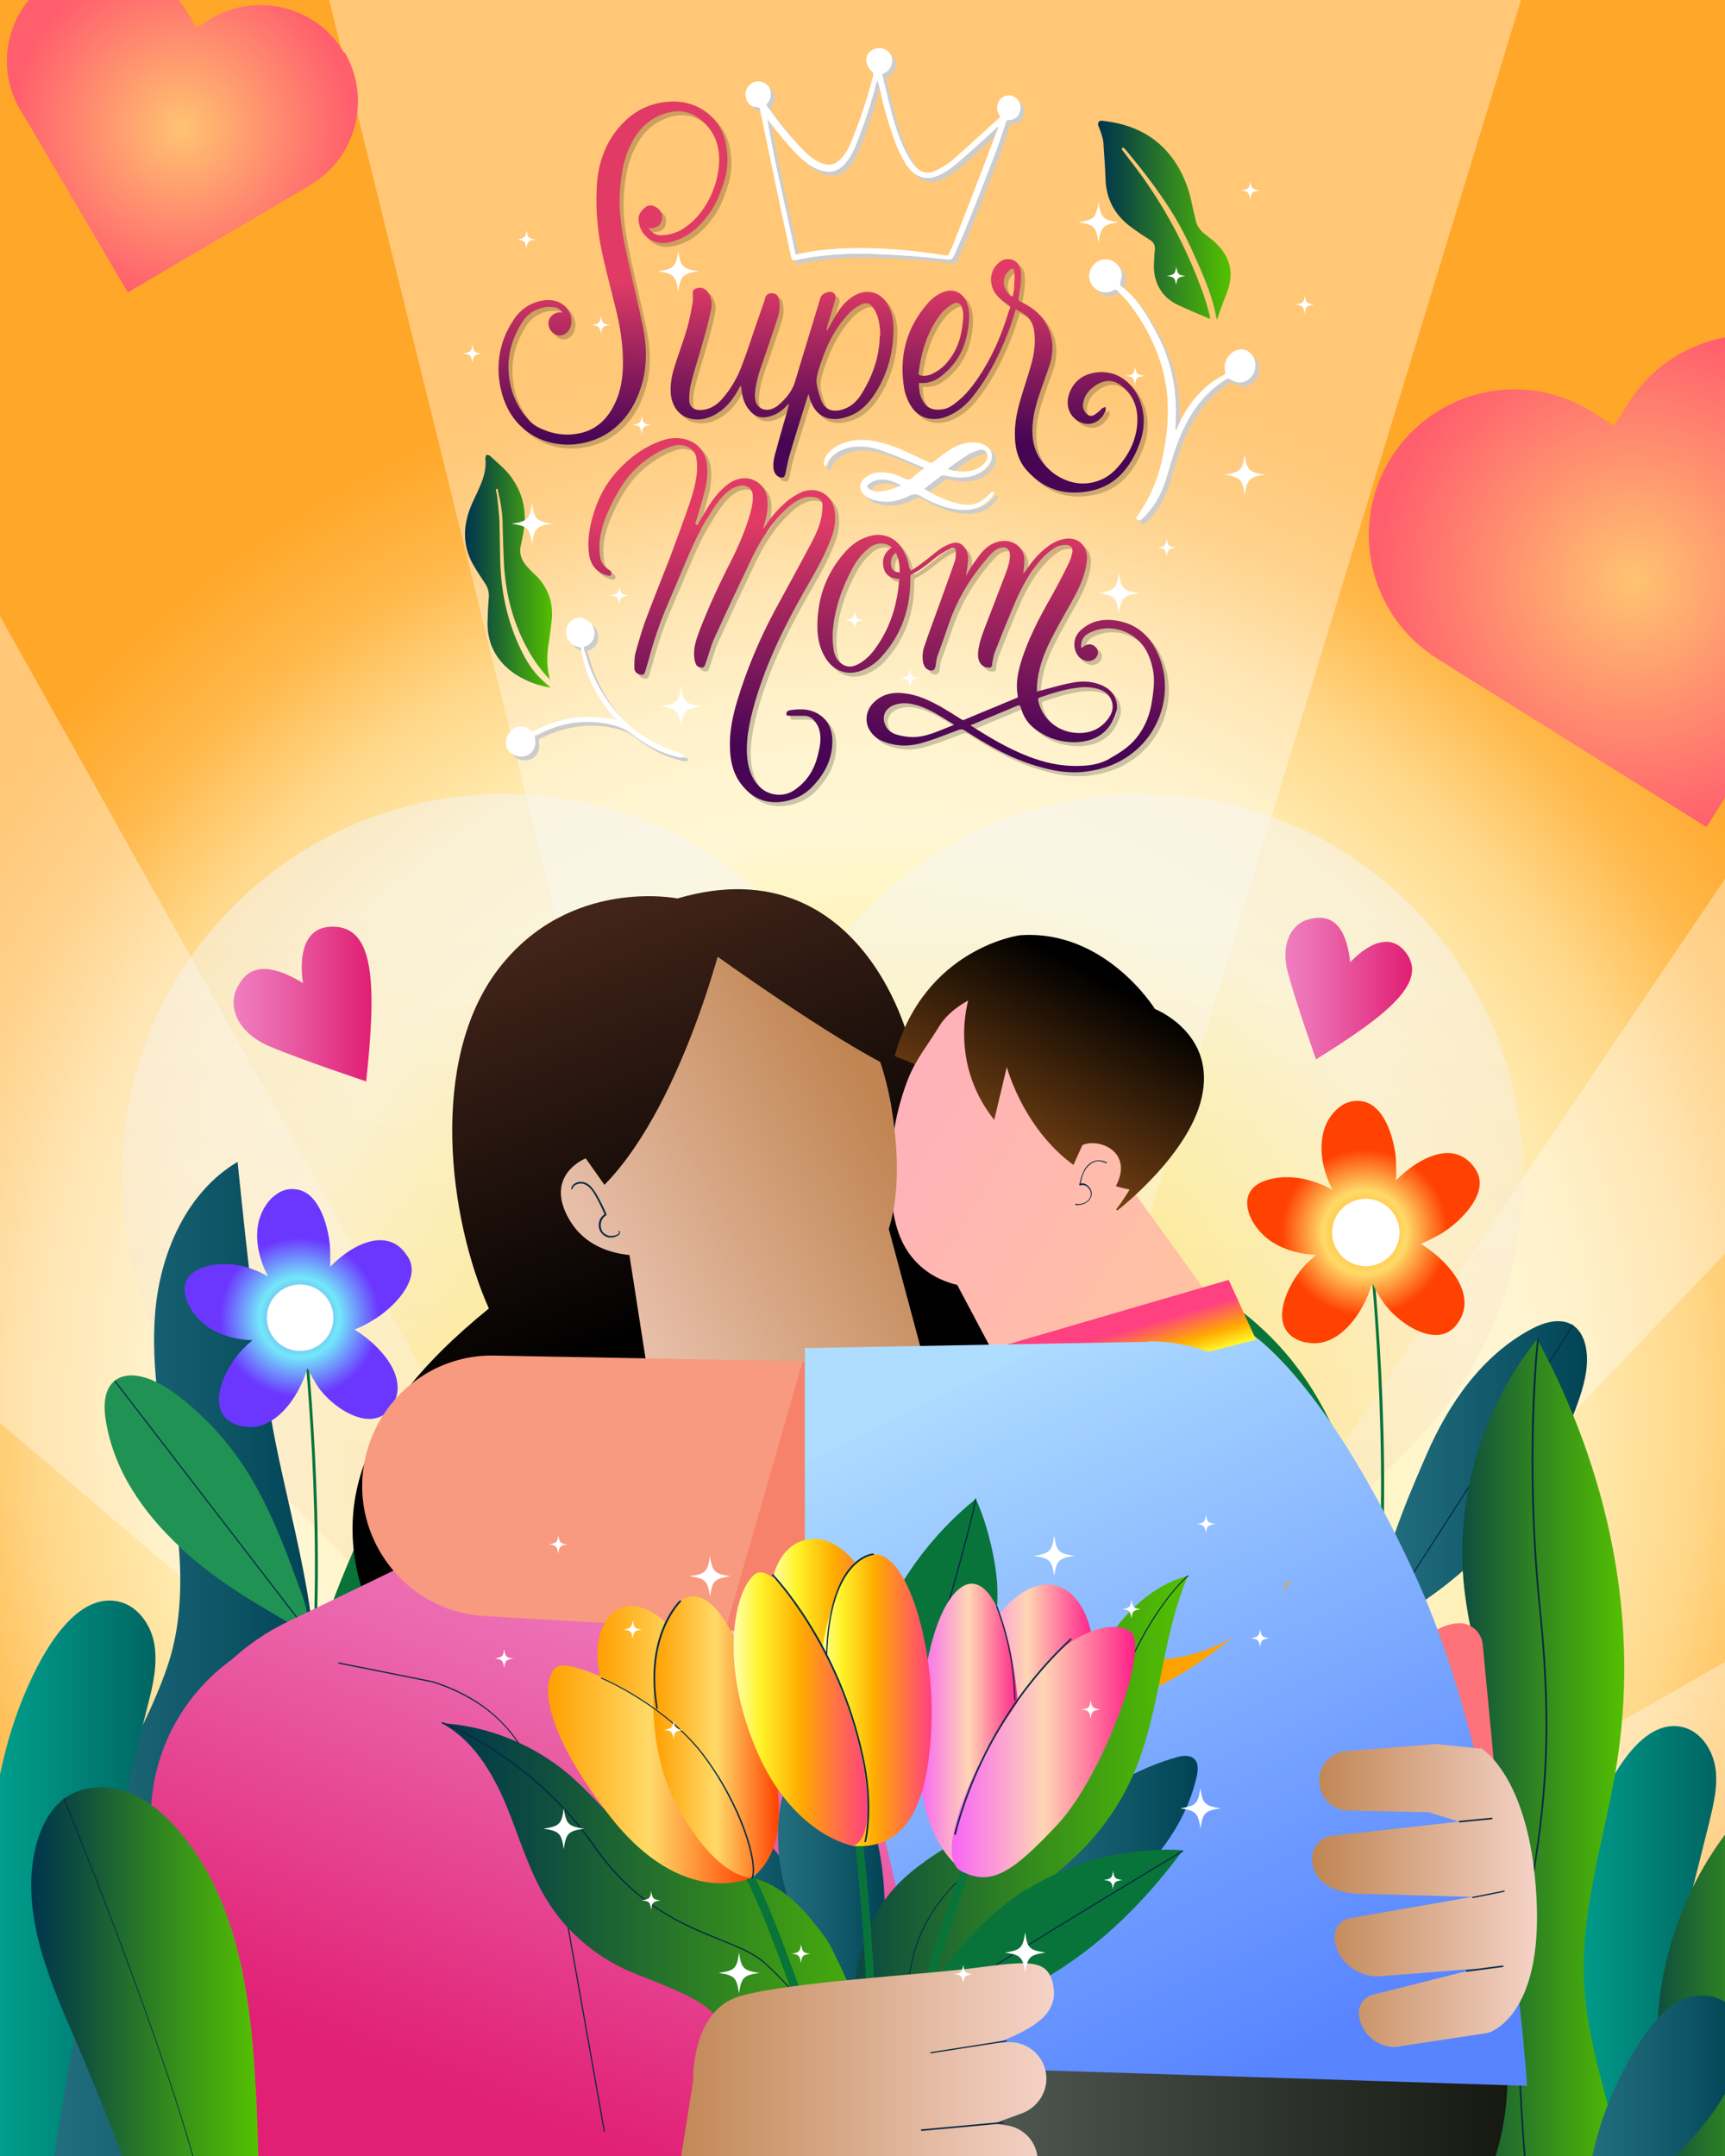 <svg id="etleQbAXVfs1" xmlns="http://www.w3.org/2000/svg" xmlns:xlink="http://www.w3.org/1999/xlink" viewBox="0 0 440 550" shape-rendering="geometricPrecision" text-rendering="geometricPrecision">
<rect x="0" y="0" width="440" height="550" fill="#333333" stroke="none"/>
<style><![CDATA[
#etleQbAXVfs5_tr {animation: etleQbAXVfs5_tr__tr 25000ms linear infinite normal forwards}@keyframes etleQbAXVfs5_tr__tr { 0% {transform: translate(220px,550px) rotate(0deg)} 100% {transform: translate(220px,550px) rotate(360deg)}} #etleQbAXVfs17_tr {animation: etleQbAXVfs17_tr__tr 25000ms linear infinite normal forwards}@keyframes etleQbAXVfs17_tr__tr { 0% {transform: translate(220px,550px) rotate(0deg)} 100% {transform: translate(220px,550px) rotate(-360deg)}}
]]></style>
<defs><radialGradient id="etleQbAXVfs4-fill" cx="0" cy="0" r="303" spreadMethod="pad" gradientUnits="userSpaceOnUse" gradientTransform="matrix(0 -1 1 0 361.1 218.4)"><stop id="etleQbAXVfs4-fill-0" offset="0%" stop-color="#ffe500"/><stop id="etleQbAXVfs4-fill-1" offset="50%" stop-color="#fff2bd"/><stop id="etleQbAXVfs4-fill-2" offset="60%" stop-color="#ffeaae"/><stop id="etleQbAXVfs4-fill-3" offset="70%" stop-color="#ffd788"/><stop id="etleQbAXVfs4-fill-4" offset="80%" stop-color="#ffb84a"/><stop id="etleQbAXVfs4-fill-5" offset="90%" stop-color="#ffa729"/></radialGradient><radialGradient id="etleQbAXVfs29-fill" cx="0" cy="0" r="65.1" spreadMethod="pad" gradientUnits="userSpaceOnUse" gradientTransform="translate(416.6 148.3)"><stop id="etleQbAXVfs29-fill-0" offset="0%" stop-color="#ffc371"/><stop id="etleQbAXVfs29-fill-1" offset="100%" stop-color="#ff5f6d"/></radialGradient><radialGradient id="etleQbAXVfs30-fill" cx="0" cy="0" r="43.3" spreadMethod="pad" gradientUnits="userSpaceOnUse" gradientTransform="translate(46.5 32.8)"><stop id="etleQbAXVfs30-fill-0" offset="0%" stop-color="#ffc371"/><stop id="etleQbAXVfs30-fill-1" offset="100%" stop-color="#ff5f6d"/></radialGradient><linearGradient id="etleQbAXVfs32-fill" x1="209.8" y1="232.8" x2="209.8" y2="439.3" spreadMethod="pad" gradientUnits="userSpaceOnUse" gradientTransform="translate(0 0)"><stop id="etleQbAXVfs32-fill-0" offset="0%" stop-color="#f6f6f6"/><stop id="etleQbAXVfs32-fill-1" offset="60%" stop-color="#fce6c4"/><stop id="etleQbAXVfs32-fill-2" offset="100%" stop-color="#ffdfad"/></linearGradient><linearGradient id="etleQbAXVfs33-fill" x1="10.4" y1="431.2" x2="80.5" y2="431.2" spreadMethod="pad" gradientUnits="userSpaceOnUse" gradientTransform="translate(0 0)"><stop id="etleQbAXVfs33-fill-0" offset="0%" stop-color="#247080"/><stop id="etleQbAXVfs33-fill-1" offset="60%" stop-color="#105869"/><stop id="etleQbAXVfs33-fill-2" offset="100%" stop-color="#004355"/></linearGradient><linearGradient id="etleQbAXVfs34-fill" x1="397.1" y1="500.5" x2="437.8" y2="500.5" spreadMethod="pad" gradientUnits="userSpaceOnUse" gradientTransform="translate(0 0)"><stop id="etleQbAXVfs34-fill-0" offset="0%" stop-color="#00a490"/><stop id="etleQbAXVfs34-fill-1" offset="40%" stop-color="#008c7e"/><stop id="etleQbAXVfs34-fill-2" offset="100%" stop-color="#006563"/></linearGradient><linearGradient id="etleQbAXVfs35-fill" x1="-4.1" y1="488.1" x2="39.6" y2="488.1" spreadMethod="pad" gradientUnits="userSpaceOnUse" gradientTransform="translate(0 0)"><stop id="etleQbAXVfs35-fill-0" offset="0%" stop-color="#00a490"/><stop id="etleQbAXVfs35-fill-1" offset="40%" stop-color="#008c7e"/><stop id="etleQbAXVfs35-fill-2" offset="100%" stop-color="#006563"/></linearGradient><linearGradient id="etleQbAXVfs36-fill" x1="351.1" y1="375" x2="404.8" y2="375" spreadMethod="pad" gradientUnits="userSpaceOnUse" gradientTransform="translate(0 0)"><stop id="etleQbAXVfs36-fill-0" offset="0%" stop-color="#247080"/><stop id="etleQbAXVfs36-fill-1" offset="60%" stop-color="#105869"/><stop id="etleQbAXVfs36-fill-2" offset="100%" stop-color="#004355"/></linearGradient><radialGradient id="etleQbAXVfs41-fill" cx="0" cy="0" r="21.3" spreadMethod="pad" gradientUnits="userSpaceOnUse" gradientTransform="translate(348.1 314.4)"><stop id="etleQbAXVfs41-fill-0" offset="0%" stop-color="#ffa000"/><stop id="etleQbAXVfs41-fill-1" offset="50%" stop-color="#ffda68"/><stop id="etleQbAXVfs41-fill-2" offset="100%" stop-color="#ff4101"/></radialGradient><radialGradient id="etleQbAXVfs48-fill" cx="0" cy="0" r="20.3" spreadMethod="pad" gradientUnits="userSpaceOnUse" gradientTransform="translate(76.4 336.1)"><stop id="etleQbAXVfs48-fill-0" offset="0%" stop-color="#794ce2"/><stop id="etleQbAXVfs48-fill-1" offset="50%" stop-color="#73e8f9"/><stop id="etleQbAXVfs48-fill-2" offset="100%" stop-color="#6b37ff"/></radialGradient><linearGradient id="etleQbAXVfs50-fill" x1="362.2" y1="457.1" x2="414.7" y2="457.1" spreadMethod="pad" gradientUnits="userSpaceOnUse" gradientTransform="translate(0 0)"><stop id="etleQbAXVfs50-fill-0" offset="0%" stop-color="#00354d"/><stop id="etleQbAXVfs50-fill-1" offset="20%" stop-color="#0e4d3f"/><stop id="etleQbAXVfs50-fill-2" offset="60%" stop-color="#338a1e"/><stop id="etleQbAXVfs50-fill-3" offset="100%" stop-color="#54c100"/></linearGradient><linearGradient id="etleQbAXVfs51-fill" x1="411.9" y1="581.1" x2="464.3" y2="581.1" spreadMethod="pad" gradientUnits="userSpaceOnUse" gradientTransform="translate(0 0)"><stop id="etleQbAXVfs51-fill-0" offset="0%" stop-color="#00354d"/><stop id="etleQbAXVfs51-fill-1" offset="20%" stop-color="#0e4d3f"/><stop id="etleQbAXVfs51-fill-2" offset="60%" stop-color="#338a1e"/><stop id="etleQbAXVfs51-fill-3" offset="100%" stop-color="#54c100"/></linearGradient><linearGradient id="etleQbAXVfs54-fill" x1="132" y1="240.3" x2="170" y2="338.8" spreadMethod="pad" gradientUnits="userSpaceOnUse" gradientTransform="translate(0 0)"><stop id="etleQbAXVfs54-fill-0" offset="0%" stop-color="#422419"/><stop id="etleQbAXVfs54-fill-1" offset="100%" stop-color="#000"/></linearGradient><linearGradient id="etleQbAXVfs55-fill" x1="244.7" y1="422.7" x2="191.4" y2="564.5" spreadMethod="pad" gradientUnits="userSpaceOnUse" gradientTransform="translate(0 0)"><stop id="etleQbAXVfs55-fill-0" offset="0%" stop-color="#ef7ec0"/><stop id="etleQbAXVfs55-fill-1" offset="30%" stop-color="#eb66ac"/><stop id="etleQbAXVfs55-fill-2" offset="90%" stop-color="#e2287b"/><stop id="etleQbAXVfs55-fill-3" offset="100%" stop-color="#e11f74"/></linearGradient><linearGradient id="etleQbAXVfs56-fill" x1="256.1" y1="339.7" x2="158.9" y2="393" spreadMethod="pad" gradientUnits="userSpaceOnUse" gradientTransform="translate(0 0)"><stop id="etleQbAXVfs56-fill-0" offset="0%" stop-color="#c08552"/><stop id="etleQbAXVfs56-fill-1" offset="100%" stop-color="#f5d3c8"/></linearGradient><linearGradient id="etleQbAXVfs58-fill" x1="210.9" y1="291.4" x2="302" y2="346.9" spreadMethod="pad" gradientUnits="userSpaceOnUse" gradientTransform="translate(0 0)"><stop id="etleQbAXVfs58-fill-0" offset="0%" stop-color="#ffafbd"/><stop id="etleQbAXVfs58-fill-1" offset="100%" stop-color="#ffc3a0"/></linearGradient><linearGradient id="etleQbAXVfs60-fill" x1="215.3" y1="546.5" x2="384.6" y2="546.5" spreadMethod="pad" gradientUnits="userSpaceOnUse" gradientTransform="translate(0 0)"><stop id="etleQbAXVfs60-fill-0" offset="0%" stop-color="#606b64"/><stop id="etleQbAXVfs60-fill-1" offset="70%" stop-color="#2a3029"/><stop id="etleQbAXVfs60-fill-2" offset="100%" stop-color="#151912"/></linearGradient><linearGradient id="etleQbAXVfs61-fill" x1="140.9" y1="383.7" x2="87.6" y2="525.5" spreadMethod="pad" gradientUnits="userSpaceOnUse" gradientTransform="translate(0 0)"><stop id="etleQbAXVfs61-fill-0" offset="0%" stop-color="#ef7ec0"/><stop id="etleQbAXVfs61-fill-1" offset="30%" stop-color="#eb66ac"/><stop id="etleQbAXVfs61-fill-2" offset="90%" stop-color="#e2287b"/><stop id="etleQbAXVfs61-fill-3" offset="100%" stop-color="#e11f74"/></linearGradient><linearGradient id="etleQbAXVfs63-fill" x1="246" y1="353.3" x2="329.3" y2="524.4" spreadMethod="pad" gradientUnits="userSpaceOnUse" gradientTransform="translate(0 0)"><stop id="etleQbAXVfs63-fill-0" offset="0%" stop-color="#afddff"/><stop id="etleQbAXVfs63-fill-1" offset="0%" stop-color="#acdaff"/><stop id="etleQbAXVfs63-fill-2" offset="70%" stop-color="#6f9cff"/><stop id="etleQbAXVfs63-fill-3" offset="100%" stop-color="#5885ff"/></linearGradient><linearGradient id="etleQbAXVfs65-fill" x1="285.9" y1="354.5" x2="281.8" y2="340.9" spreadMethod="pad" gradientUnits="userSpaceOnUse" gradientTransform="translate(0 0)"><stop id="etleQbAXVfs65-fill-0" offset="0%" stop-color="#ffffb0"/><stop id="etleQbAXVfs65-fill-1" offset="20%" stop-color="#fff42a"/><stop id="etleQbAXVfs65-fill-2" offset="50%" stop-color="#ffab00"/><stop id="etleQbAXVfs65-fill-3" offset="100%" stop-color="#ff4081"/></linearGradient><linearGradient id="etleQbAXVfs68-fill" x1="247.5" y1="352.5" x2="330.8" y2="523.6" spreadMethod="pad" gradientUnits="userSpaceOnUse" gradientTransform="translate(0 0)"><stop id="etleQbAXVfs68-fill-0" offset="0%" stop-color="#afddff"/><stop id="etleQbAXVfs68-fill-1" offset="0%" stop-color="#acdaff"/><stop id="etleQbAXVfs68-fill-2" offset="70%" stop-color="#6f9cff"/><stop id="etleQbAXVfs68-fill-3" offset="100%" stop-color="#5885ff"/></linearGradient><linearGradient id="etleQbAXVfs69-fill" x1="281.1" y1="249.3" x2="246.8" y2="312" spreadMethod="pad" gradientUnits="userSpaceOnUse" gradientTransform="translate(0 0)"><stop id="etleQbAXVfs69-fill-0" offset="0%" stop-color="#000"/><stop id="etleQbAXVfs69-fill-1" offset="100%" stop-color="#a55c1b"/></linearGradient><linearGradient id="etleQbAXVfs70-fill" x1="224.8" y1="268.7" x2="315.8" y2="324.2" spreadMethod="pad" gradientUnits="userSpaceOnUse" gradientTransform="translate(0 0)"><stop id="etleQbAXVfs70-fill-0" offset="0%" stop-color="#ffafbd"/><stop id="etleQbAXVfs70-fill-1" offset="100%" stop-color="#ffc3a0"/></linearGradient><linearGradient id="etleQbAXVfs71-fill" x1="283.7" y1="250.8" x2="249.4" y2="313.4" spreadMethod="pad" gradientUnits="userSpaceOnUse" gradientTransform="translate(0 0)"><stop id="etleQbAXVfs71-fill-0" offset="0%" stop-color="#000"/><stop id="etleQbAXVfs71-fill-1" offset="100%" stop-color="#a55c1b"/></linearGradient><linearGradient id="etleQbAXVfs72-fill" x1="223.4" y1="270.9" x2="314.5" y2="326.4" spreadMethod="pad" gradientUnits="userSpaceOnUse" gradientTransform="translate(0 0)"><stop id="etleQbAXVfs72-fill-0" offset="0%" stop-color="#ffafbd"/><stop id="etleQbAXVfs72-fill-1" offset="100%" stop-color="#ffc3a0"/></linearGradient><linearGradient id="etleQbAXVfs74-fill" x1="334.8" y1="483.7" x2="392.3" y2="483.7" spreadMethod="pad" gradientUnits="userSpaceOnUse" gradientTransform="translate(0 0)"><stop id="etleQbAXVfs74-fill-0" offset="0%" stop-color="#c08552"/><stop id="etleQbAXVfs74-fill-1" offset="100%" stop-color="#f5d3c8"/></linearGradient><linearGradient id="etleQbAXVfs78-fill" x1="218.2" y1="270.6" x2="121" y2="323.9" spreadMethod="pad" gradientUnits="userSpaceOnUse" gradientTransform="translate(0 0)"><stop id="etleQbAXVfs78-fill-0" offset="0%" stop-color="#c08552"/><stop id="etleQbAXVfs78-fill-1" offset="100%" stop-color="#f5d3c8"/></linearGradient><linearGradient id="etleQbAXVfs79-fill" x1="151.9" y1="232.6" x2="189.9" y2="331.1" spreadMethod="pad" gradientUnits="userSpaceOnUse" gradientTransform="translate(0 0)"><stop id="etleQbAXVfs79-fill-0" offset="0%" stop-color="#422419"/><stop id="etleQbAXVfs79-fill-1" offset="100%" stop-color="#000"/></linearGradient><linearGradient id="etleQbAXVfs80-fill" x1="185.2" y1="219.7" x2="223.2" y2="318.3" spreadMethod="pad" gradientUnits="userSpaceOnUse" gradientTransform="translate(0 0)"><stop id="etleQbAXVfs80-fill-0" offset="0%" stop-color="#422419"/><stop id="etleQbAXVfs80-fill-1" offset="100%" stop-color="#000"/></linearGradient><linearGradient id="etleQbAXVfs81-fill" x1="220" y1="273.8" x2="122.8" y2="327.1" spreadMethod="pad" gradientUnits="userSpaceOnUse" gradientTransform="translate(0 0)"><stop id="etleQbAXVfs81-fill-0" offset="0%" stop-color="#c08552"/><stop id="etleQbAXVfs81-fill-1" offset="100%" stop-color="#f5d3c8"/></linearGradient><linearGradient id="etleQbAXVfs84-fill" x1="257.5" y1="469.9" x2="305.5" y2="469.9" spreadMethod="pad" gradientUnits="userSpaceOnUse" gradientTransform="translate(0 0)"><stop id="etleQbAXVfs84-fill-0" offset="0%" stop-color="#247080"/><stop id="etleQbAXVfs84-fill-1" offset="60%" stop-color="#105869"/><stop id="etleQbAXVfs84-fill-2" offset="100%" stop-color="#004355"/></linearGradient><linearGradient id="etleQbAXVfs85-fill" x1="178.9" y1="481.5" x2="207.2" y2="481.5" spreadMethod="pad" gradientUnits="userSpaceOnUse" gradientTransform="translate(0 0)"><stop id="etleQbAXVfs85-fill-0" offset="0%" stop-color="#247080"/><stop id="etleQbAXVfs85-fill-1" offset="60%" stop-color="#105869"/><stop id="etleQbAXVfs85-fill-2" offset="100%" stop-color="#004355"/></linearGradient><linearGradient id="etleQbAXVfs89-fill" x1="198.5" y1="479.4" x2="225.8" y2="479.4" spreadMethod="pad" gradientUnits="userSpaceOnUse" gradientTransform="translate(0 0)"><stop id="etleQbAXVfs89-fill-0" offset="0%" stop-color="#247080"/><stop id="etleQbAXVfs89-fill-1" offset="60%" stop-color="#105869"/><stop id="etleQbAXVfs89-fill-2" offset="100%" stop-color="#004355"/></linearGradient><linearGradient id="etleQbAXVfs91-fill" x1="112.7" y1="501.4" x2="238.1" y2="501.4" spreadMethod="pad" gradientUnits="userSpaceOnUse" gradientTransform="translate(0 0)"><stop id="etleQbAXVfs91-fill-0" offset="0%" stop-color="#00354d"/><stop id="etleQbAXVfs91-fill-1" offset="20%" stop-color="#0e4d3f"/><stop id="etleQbAXVfs91-fill-2" offset="60%" stop-color="#338a1e"/><stop id="etleQbAXVfs91-fill-3" offset="100%" stop-color="#54c100"/></linearGradient><linearGradient id="etleQbAXVfs94-fill" x1="201.4" y1="481.1" x2="303" y2="481.1" spreadMethod="pad" gradientUnits="userSpaceOnUse" gradientTransform="translate(0 0)"><stop id="etleQbAXVfs94-fill-0" offset="0%" stop-color="#00354d"/><stop id="etleQbAXVfs94-fill-1" offset="20%" stop-color="#0e4d3f"/><stop id="etleQbAXVfs94-fill-2" offset="60%" stop-color="#338a1e"/><stop id="etleQbAXVfs94-fill-3" offset="100%" stop-color="#54c100"/></linearGradient><linearGradient id="etleQbAXVfs98-fill" x1="152.5" y1="444.6" x2="194.7" y2="444.6" spreadMethod="pad" gradientUnits="userSpaceOnUse" gradientTransform="translate(0 0)"><stop id="etleQbAXVfs98-fill-0" offset="0%" stop-color="#ffa000"/><stop id="etleQbAXVfs98-fill-1" offset="50%" stop-color="#ffda68"/><stop id="etleQbAXVfs98-fill-2" offset="100%" stop-color="#ff4101"/></linearGradient><linearGradient id="etleQbAXVfs99-fill" x1="139.8" y1="452.7" x2="191.7" y2="452.7" spreadMethod="pad" gradientUnits="userSpaceOnUse" gradientTransform="translate(0 0)"><stop id="etleQbAXVfs99-fill-0" offset="0%" stop-color="#ffa000"/><stop id="etleQbAXVfs99-fill-1" offset="50%" stop-color="#ffda68"/><stop id="etleQbAXVfs99-fill-2" offset="100%" stop-color="#ff4101"/></linearGradient><linearGradient id="etleQbAXVfs100-fill" x1="166.7" y1="443.1" x2="198.7" y2="443.1" spreadMethod="pad" gradientUnits="userSpaceOnUse" gradientTransform="translate(0 0)"><stop id="etleQbAXVfs100-fill-0" offset="0%" stop-color="#ffa000"/><stop id="etleQbAXVfs100-fill-1" offset="50%" stop-color="#ffda68"/><stop id="etleQbAXVfs100-fill-2" offset="100%" stop-color="#ff4101"/></linearGradient><linearGradient id="etleQbAXVfs106-fill" x1="245" y1="439" x2="279" y2="439" spreadMethod="pad" gradientUnits="userSpaceOnUse" gradientTransform="translate(0 0)"><stop id="etleQbAXVfs106-fill-0" offset="0%" stop-color="#f864f5"/><stop id="etleQbAXVfs106-fill-1" offset="50%" stop-color="#ffd6b4"/><stop id="etleQbAXVfs106-fill-2" offset="100%" stop-color="#ff1e89"/></linearGradient><linearGradient id="etleQbAXVfs107-fill" x1="234.3" y1="440.9" x2="260" y2="440.9" spreadMethod="pad" gradientUnits="userSpaceOnUse" gradientTransform="translate(0 0)"><stop id="etleQbAXVfs107-fill-0" offset="0%" stop-color="#f864f5"/><stop id="etleQbAXVfs107-fill-1" offset="50%" stop-color="#ffd6b4"/><stop id="etleQbAXVfs107-fill-2" offset="100%" stop-color="#ff1e89"/></linearGradient><linearGradient id="etleQbAXVfs108-fill" x1="242.8" y1="447" x2="289.6" y2="447" spreadMethod="pad" gradientUnits="userSpaceOnUse" gradientTransform="translate(0 0)"><stop id="etleQbAXVfs108-fill-0" offset="0%" stop-color="#f864f5"/><stop id="etleQbAXVfs108-fill-1" offset="50%" stop-color="#ffd6b4"/><stop id="etleQbAXVfs108-fill-2" offset="100%" stop-color="#ff1e89"/></linearGradient><linearGradient id="etleQbAXVfs113-fill" x1="196.6" y1="431.2" x2="229.4" y2="431.2" spreadMethod="pad" gradientUnits="userSpaceOnUse" gradientTransform="translate(0 0)"><stop id="etleQbAXVfs113-fill-0" offset="0%" stop-color="#ffffb0"/><stop id="etleQbAXVfs113-fill-1" offset="20%" stop-color="#fff42a"/><stop id="etleQbAXVfs113-fill-2" offset="50%" stop-color="#ffab00"/><stop id="etleQbAXVfs113-fill-3" offset="100%" stop-color="#ff4081"/></linearGradient><linearGradient id="etleQbAXVfs115-fill" x1="208.8" y1="433.7" x2="237.6" y2="433.7" spreadMethod="pad" gradientUnits="userSpaceOnUse" gradientTransform="translate(0 0)"><stop id="etleQbAXVfs115-fill-0" offset="0%" stop-color="#ffffb0"/><stop id="etleQbAXVfs115-fill-1" offset="20%" stop-color="#fff42a"/><stop id="etleQbAXVfs115-fill-2" offset="50%" stop-color="#ffab00"/><stop id="etleQbAXVfs115-fill-3" offset="100%" stop-color="#ff4081"/></linearGradient><linearGradient id="etleQbAXVfs116-fill" x1="187.1" y1="436" x2="221.4" y2="436" spreadMethod="pad" gradientUnits="userSpaceOnUse" gradientTransform="translate(0 0)"><stop id="etleQbAXVfs116-fill-0" offset="0%" stop-color="#ffffb0"/><stop id="etleQbAXVfs116-fill-1" offset="20%" stop-color="#fff42a"/><stop id="etleQbAXVfs116-fill-2" offset="50%" stop-color="#ffab00"/><stop id="etleQbAXVfs116-fill-3" offset="100%" stop-color="#ff4081"/></linearGradient><linearGradient id="etleQbAXVfs123-fill" x1="169.1" y1="548.7" x2="268.9" y2="548.7" spreadMethod="pad" gradientUnits="userSpaceOnUse" gradientTransform="translate(0 0)"><stop id="etleQbAXVfs123-fill-0" offset="0%" stop-color="#c08552"/><stop id="etleQbAXVfs123-fill-1" offset="100%" stop-color="#f5d3c8"/></linearGradient><linearGradient id="etleQbAXVfs128-fill" x1="8" y1="512.7" x2="65.9" y2="512.7" spreadMethod="pad" gradientUnits="userSpaceOnUse" gradientTransform="translate(0 0)"><stop id="etleQbAXVfs128-fill-0" offset="0%" stop-color="#00354d"/><stop id="etleQbAXVfs128-fill-1" offset="20%" stop-color="#0e4d3f"/><stop id="etleQbAXVfs128-fill-2" offset="60%" stop-color="#338a1e"/><stop id="etleQbAXVfs128-fill-3" offset="100%" stop-color="#54c100"/></linearGradient><linearGradient id="etleQbAXVfs129-fill" x1="404.2" y1="541.3" x2="444.1" y2="541.3" spreadMethod="pad" gradientUnits="userSpaceOnUse" gradientTransform="translate(0 0)"><stop id="etleQbAXVfs129-fill-0" offset="0%" stop-color="#247080"/><stop id="etleQbAXVfs129-fill-1" offset="60%" stop-color="#105869"/><stop id="etleQbAXVfs129-fill-2" offset="100%" stop-color="#004355"/></linearGradient><linearGradient id="etleQbAXVfs130-fill" x1="59.6" y1="256.1" x2="94.8" y2="256.1" spreadMethod="pad" gradientUnits="userSpaceOnUse" gradientTransform="translate(0 0)"><stop id="etleQbAXVfs130-fill-0" offset="0%" stop-color="#ef7ec0"/><stop id="etleQbAXVfs130-fill-1" offset="30%" stop-color="#eb66ac"/><stop id="etleQbAXVfs130-fill-2" offset="90%" stop-color="#e2287b"/><stop id="etleQbAXVfs130-fill-3" offset="100%" stop-color="#e11f74"/></linearGradient><linearGradient id="etleQbAXVfs131-fill" x1="328" y1="252.2" x2="360.3" y2="252.2" spreadMethod="pad" gradientUnits="userSpaceOnUse" gradientTransform="translate(0 0)"><stop id="etleQbAXVfs131-fill-0" offset="0%" stop-color="#ef7ec0"/><stop id="etleQbAXVfs131-fill-1" offset="30%" stop-color="#eb66ac"/><stop id="etleQbAXVfs131-fill-2" offset="90%" stop-color="#e2287b"/><stop id="etleQbAXVfs131-fill-3" offset="100%" stop-color="#e11f74"/></linearGradient><linearGradient id="etleQbAXVfs163-fill" x1="252.9" y1="190.2" x2="252.9" y2="132.8" spreadMethod="pad" gradientUnits="userSpaceOnUse" gradientTransform="translate(0 0)"><stop id="etleQbAXVfs163-fill-0" offset="0%" stop-color="#470554"/><stop id="etleQbAXVfs163-fill-1" offset="100%" stop-color="#e13b65"/></linearGradient><linearGradient id="etleQbAXVfs164-fill" x1="181.7" y1="190.2" x2="181.7" y2="132.8" spreadMethod="pad" gradientUnits="userSpaceOnUse" gradientTransform="translate(0 0)"><stop id="etleQbAXVfs164-fill-0" offset="0%" stop-color="#470554"/><stop id="etleQbAXVfs164-fill-1" offset="100%" stop-color="#e13b65"/></linearGradient><linearGradient id="etleQbAXVfs167-fill" x1="156.5" y1="112.3" x2="156.5" y2="71.9" spreadMethod="pad" gradientUnits="userSpaceOnUse" gradientTransform="translate(0 0)"><stop id="etleQbAXVfs167-fill-0" offset="0%" stop-color="#470554"/><stop id="etleQbAXVfs167-fill-1" offset="100%" stop-color="#e13b65"/></linearGradient><linearGradient id="etleQbAXVfs168-fill" x1="199.6" y1="112.3" x2="199.6" y2="71.9" spreadMethod="pad" gradientUnits="userSpaceOnUse" gradientTransform="translate(0 0)"><stop id="etleQbAXVfs168-fill-0" offset="0%" stop-color="#470554"/><stop id="etleQbAXVfs168-fill-1" offset="100%" stop-color="#e13b65"/></linearGradient><linearGradient id="etleQbAXVfs169-fill" x1="261" y1="112.3" x2="261" y2="71.9" spreadMethod="pad" gradientUnits="userSpaceOnUse" gradientTransform="translate(0 0)"><stop id="etleQbAXVfs169-fill-0" offset="0%" stop-color="#470554"/><stop id="etleQbAXVfs169-fill-1" offset="100%" stop-color="#e13b65"/></linearGradient><linearGradient id="etleQbAXVfs180-fill" x1="280.1" y1="56.2" x2="313.9" y2="56.2" spreadMethod="pad" gradientUnits="userSpaceOnUse" gradientTransform="translate(0 0)"><stop id="etleQbAXVfs180-fill-0" offset="0%" stop-color="#00354d"/><stop id="etleQbAXVfs180-fill-1" offset="20%" stop-color="#0e4d3f"/><stop id="etleQbAXVfs180-fill-2" offset="60%" stop-color="#338a1e"/><stop id="etleQbAXVfs180-fill-3" offset="100%" stop-color="#54c100"/></linearGradient><linearGradient id="etleQbAXVfs181-fill" x1="118.7" y1="145.7" x2="141" y2="145.7" spreadMethod="pad" gradientUnits="userSpaceOnUse" gradientTransform="translate(0 0)"><stop id="etleQbAXVfs181-fill-0" offset="0%" stop-color="#00354d"/><stop id="etleQbAXVfs181-fill-1" offset="20%" stop-color="#0e4d3f"/><stop id="etleQbAXVfs181-fill-2" offset="60%" stop-color="#338a1e"/><stop id="etleQbAXVfs181-fill-3" offset="100%" stop-color="#54c100"/></linearGradient></defs><g clip-path="url(#etleQbAXVfs215)"><g><rect width="550" height="440" rx="0" ry="0" transform="matrix(0 1-1 0 440 0)" fill="url(#etleQbAXVfs4-fill)" stroke-width="0"/><g id="etleQbAXVfs5_tr" transform="translate(220,550) rotate(0)"><g transform="scale(2.79,2.79) translate(-258.83,-323.535)" opacity="0.2"><g><polygon points="517.65,52.76 517.65,0 477.3,0 258.84,323.52 517.65,52.76" fill="#fff" stroke-width="0"/><path d="M517.65,450.59c0-34.3,0-68.59,0-102.89L258.84,323.53c86.27,42.35,172.54,84.7,258.81,127.06Z" fill="#fff" stroke-width="0"/><path d="M517.65,252.94v-77.65c-86.27,49.41-172.54,98.82-258.81,148.23c86.27-23.53,172.54-47.06,258.81-70.59v.01Z" fill="#fff" stroke-width="0"/><path d="M0,415.3v144.71c86.27-78.82,172.54-157.64,258.81-236.46C172.54,354.14,86.27,384.72,0,415.31v-.01Z" fill="#fff" stroke-width="0"/><path d="M0,212.94c0,28.81,0,57.61,0,86.42l258.81,24.17C172.54,286.67,86.27,249.81,0,212.94Z" fill="#fff" stroke-width="0"/><path d="M496.48,647.07c7.06,0,14.12,0,21.18,0c0-27.84,0-55.69,0-83.53-86.27-80-172.54-159.99-258.81-239.99c79.21,107.84,158.42,215.68,237.64,323.52h-.01Z" fill="#fff" stroke-width="0"/><path d="M77.65,0C51.77,0,25.88,0,0,0C0,34.51,0,69.02,0,103.53c86.27,73.33,172.54,146.66,258.81,219.99C198.42,215.68,138.04,107.84,77.65,0Z" fill="#fff" stroke-width="0"/><path d="M357.65,0h-178.83c26.67,107.84,53.33,215.67,80,323.51C291.77,215.67,324.71,107.84,357.65,0Z" fill="#fff" stroke-width="0"/><path d="M74.12,647.07h132.94c17.25-107.84,34.51-215.68,51.76-323.51C197.25,431.4,135.69,539.24,74.12,647.07Z" fill="#fff" stroke-width="0"/><path d="M330.59,647.07c24.08,0,48.17,0,72.25,0L258.83,323.56c23.92,107.84,47.84,215.68,71.76,323.51Z" fill="#fff" stroke-width="0"/></g></g></g><g id="etleQbAXVfs17_tr" transform="translate(220,550) rotate(0)"><g transform="scale(2.79,2.79) translate(-258.83,-323.535)" opacity="0.2"><g><polygon points="517.65,52.76 517.65,0 477.3,0 258.84,323.52 517.65,52.76" fill="#fff" stroke-width="0"/><path d="M517.65,450.59c0-34.3,0-68.59,0-102.89L258.84,323.53c86.27,42.35,172.54,84.7,258.81,127.06Z" fill="#fff" stroke-width="0"/><path d="M517.65,252.94v-77.65c-86.27,49.41-172.54,98.82-258.81,148.23c86.27-23.53,172.54-47.06,258.81-70.59v.01Z" fill="#fff" stroke-width="0"/><path d="M0,415.3v144.71c86.27-78.82,172.54-157.64,258.81-236.46C172.54,354.14,86.27,384.72,0,415.31v-.01Z" fill="#fff" stroke-width="0"/><path d="M0,212.94c0,28.81,0,57.61,0,86.42l258.81,24.17C172.54,286.67,86.27,249.81,0,212.94Z" fill="#fff" stroke-width="0"/><path d="M496.48,647.07c7.06,0,14.12,0,21.18,0c0-27.84,0-55.69,0-83.53-86.27-80-172.54-159.99-258.81-239.99c79.21,107.84,158.42,215.68,237.64,323.52h-.01Z" fill="#fff" stroke-width="0"/><path d="M77.65,0C51.77,0,25.88,0,0,0C0,34.51,0,69.02,0,103.53c86.27,73.33,172.54,146.66,258.81,219.99C198.42,215.68,138.04,107.84,77.65,0Z" fill="#fff" stroke-width="0"/><path d="M357.65,0h-178.83c26.67,107.84,53.33,215.67,80,323.51C291.77,215.67,324.71,107.84,357.65,0Z" fill="#fff" stroke-width="0"/><path d="M74.12,647.07h132.94c17.25-107.84,34.51-215.68,51.76-323.51C197.25,431.4,135.69,539.24,74.12,647.07Z" fill="#fff" stroke-width="0"/><path d="M330.59,647.07c24.08,0,48.17,0,72.25,0L258.83,323.56c23.92,107.84,47.84,215.68,71.76,323.51Z" fill="#fff" stroke-width="0"/></g></g></g><path d="M466.5,91.1v0c-17.4-10.9-40.3-5.6-51.2,11.8l-3.6,5.7L406,105c-17.4-10.9-40.3-5.6-51.2,11.8v0c-10.9,17.4-5.6,40.3,11.8,51.2l5.7,3.6l63,39.4l39.4-63l3.6-5.7c10.9-17.4,5.6-40.3-11.8-51.2Z" fill="url(#etleQbAXVfs29-fill)" stroke-width="0"/><path d="M87.8,13.5v0C80.9,1.7,65.7,-2.2,53.9,4.7L50.1,7L47.8,3.2c-6.9-11.8-22.1-15.7-33.9-8.8v0C2.2,1.2,-1.8,16.4,5.2,28.1l2.3,3.8L32.6,74.6L75.3,49.5l3.8-2.3c11.8-6.9,15.7-22.1,8.8-33.9l-.1.2Z" fill="url(#etleQbAXVfs30-fill)" stroke-width="0"/><g><path d="M360,231.1v0c-38-38.1-99.7-38.1-137.8,0l-12.4,12.4-12.4-12.4c-38-38.1-99.7-38.1-137.8,0v0c-38,38.1-38,99.7,0,137.8L72,381.3L209.8,519.1L347.6,381.3L360,368.9c38-38.1,38-99.7,0-137.8Z" opacity="0.5" fill="url(#etleQbAXVfs32-fill)" stroke-width="0"/><path d="M64.5,565.9c1.8-31.2-3.7-49.7,9.6-98.2c3.2-11.7,5.8-23.6,6.3-35.7c1.1-22.9-7.8-48.9-11.5-71.6-4.4-27.1-4.9-31.2-8.3-64-13,7.7-19.7,23.2-21,38.2s1.9,30.1,4.2,45s3.8,30.5-.9,44.9c-2.3,7-5.5,13.6-8.7,20.2-19.6,40.9-27,102.1-22.7,121.1h52.8l.2.1Z" fill="url(#etleQbAXVfs33-fill)" stroke-width="0"/><path d="M411.4,560.6c7.8-32,16.7-63.7,24.6-95.8c1.1-4.6,2.3-9.4,1.5-14.1s-4-9.3-8.7-10.2c-11.5-2.2-20,16.9-23.1,25.2-4.7,12.5-6.4,26-7.4,39.2-1.2,16.8-1.6,33.6-1,50.4l14,5.3h.1Z" fill="url(#etleQbAXVfs34-fill)" stroke-width="0"/><path d="M11.6,566.3C16.9,523.4,28.9,470,37.7,435c1.3-5,2.5-10.2,1.7-15.4-.8-5.1-4.4-10.2-9.5-11.1C17.3,406.1,8.1,427,4.7,436.1c-5.1,13.7-7,28.4-8.1,42.9-1.4,18.3,0,70.3.5,88.6c0,0,11.9,1.4,14.5-1.3Z" fill="url(#etleQbAXVfs35-fill)" stroke-width="0"/><path d="M363.9,371c5.6-12.9,14.1-25.2,26.6-31.9c3.3-1.8,7.5-3,10.6-1.1c2.8,1.8,3.7,5.5,3.7,8.8c0,4.3-1.4,8.5-2.9,12.6-7.7,20.2-21.8,37.9-39.9,49.8-2,1.3-6.4,4.4-9,3.5-3.8-1.4-1-8.1-.2-11.3c2.5-10.5,6.8-20.5,11.1-30.4Z" fill="url(#etleQbAXVfs36-fill)" stroke-width="0"/><path d="M353,412.9c0,0,0,0,0,0s-.1-.2,0-.2L401.1,338c0,0,.2-.1.2,0c0,0,.1.2,0,.2l-48.1,74.7c0,0,0,0-.1,0h-.1Z" fill="#072944" stroke-width="0"/><path d="M317.5,374.2c-10.1-9.3-17.8-20.6-19.8-33.8-.5-3.5-.3-7.6,2.4-9.8c2.5-2,6.1-1.6,9-.5c3.8,1.5,7.1,3.9,10.3,6.6c16.2,13.8,22.3,29.8,29.3,49.4c1.5,4.2,2.6,10.2.9,9.5-3.2-1.3-8.8-4.8-11.8-6.6-7.2-4.2-14.2-9.1-20.4-14.8h.1Z" fill="#08743a" stroke-width="0"/><path d="M351.3,397.2c0,0-.1,0-.1,0l-51.1-66.4c0,0,0-.2,0-.2s.2,0,.2,0L351.4,397c0,0,0,.2,0,.2s0,0-.1,0Z" fill="#072944" stroke-width="0"/><path d="M337.9,499.3l-.7-.2c0-.3,8.4-34.2,13.4-83.5c4.5-44.6-1.5-97.9-1.5-98.4h.7c0,.5,6.1,53.8,1.6,98.5-5,49.4-13.3,83.3-13.4,83.6h-.1Z" fill="#08743a" stroke-width="0"/><path d="M362.2,317.4c2-.8,3.8-1.8,5.1-2.5c4.8-2.8,12.9-10.4,9.2-16.4-.9-1.5-2-2.5-3.1-3.2-5.2-3.2-12.3.8-17.3,5.8.1-1.9,0-3.6,0-4.9-.3-5-2.6-13.9-8.3-15.2-2.3-.5-4.4.1-6.1,1.4-2.4,1.8-4,4.8-4.4,7.7-.7,4.5.4,9.3,2.6,13.4-.8-.4-1.6-.8-2.3-1.1-4.5-2-9.6-2.8-14.3-1.4s-5.8,4.6-4.9,7.9c.8,3.2,3.5,6.4,6.5,8.2c3.2,1.9,7,2.9,10.8,3-1,.9-1.8,1.7-2.5,2.3-5,5.1-10.7,17.3-.5,20c.1,0,.2,0,.3,0c8.3,2,14.9-7.5,17-15.1.9,1.9,1.9,3.6,2.7,4.7c3.6,5.5,14.8,13.3,19.6,4.8.1-.2.3-.5.4-.7c3.4-7.1-4-15-10.5-18.9v.2Zm-12.7-2.2c0,0,0,0,0,0s0,0,0,0s0,0,0,0Z" fill="url(#etleQbAXVfs41-fill)" stroke-width="0"/><circle r="8.6" transform="matrix(.896-.445 0.445 0.896 348.37 314.422)" fill="#fff" stroke-width="0"/><path d="M91.8,391.8c5.5-12.7,13.9-24.8,26.1-31.3c3.2-1.7,7.3-3,10.4-1c2.8,1.7,3.7,5.4,3.6,8.7c0,4.2-1.4,8.4-2.9,12.3-7.5,19.8-21.4,37.2-39.1,48.8-2,1.3-6.3,4.3-8.8,3.4-3.7-1.3-.9-8-.2-11.1c2.4-10.3,6.7-20.1,10.9-29.9v.1Z" fill="#08743a" stroke-width="0"/><path d="M81.1,433c0,0,0,0,0,0s-.1-.2,0-.2l47.2-73.3c0,0,.2-.1.2,0c0,0,.1.2,0,.2L81.3,433c0,0,0,0-.1,0h-.1Z" fill="#072944" stroke-width="0"/><path d="M46.3,395c-9.9-9.1-17.5-20.2-19.4-33.2-.5-3.4-.3-7.5,2.4-9.6c2.4-1.9,5.9-1.5,8.8-.4c3.7,1.4,7,3.9,10.1,6.5C64.1,371.8,70,387.5,77,406.7c1.5,4.1,2.6,10,.9,9.4-3.2-1.3-8.7-4.8-11.6-6.5-7.1-4.2-13.9-8.9-20-14.5v-.1Z" fill="#209254" stroke-width="0"/><path d="M79.4,417.5c0,0-.1,0-.1,0L29.2,352.4c0,0,0-.2,0-.2s.2,0,.2,0l50.1,65.1c0,0,0,.2,0,.2s0,0-.1,0Z" fill="#072944" stroke-width="0"/><path d="M66.3,517.7l-.7-.2c0-.3,8.3-33.5,13.1-81.9c4.4-43.7-1.5-96-1.5-96.5h.7c0,.4,6,52.8,1.5,96.6-4.9,48.4-13.1,81.7-13.2,82h.1Z" fill="#08743a" stroke-width="0"/><path d="M90.1,339.3c2-.8,3.8-1.7,5-2.5c4.7-2.7,12.6-10.2,9-16.1-.9-1.4-1.9-2.5-3-3.2-5.1-3.1-12.1.7-16.9,5.7.1-1.8,0-3.5,0-4.8-.3-4.9-2.5-13.7-8.1-14.9-2.3-.5-4.3.1-5.9,1.4-2.3,1.7-3.9,4.7-4.4,7.6-.7,4.4.4,9.1,2.6,13.1-.8-.4-1.6-.8-2.2-1.1-4.4-2-9.4-2.7-14-1.3s-5.7,4.5-4.8,7.7c.8,3.1,3.4,6.3,6.4,8.1c3.1,1.9,6.9,2.8,10.6,2.9-1,.8-1.8,1.6-2.5,2.3-4.9,5-10.5,17-.5,19.6.1,0,.2,0,.3,0c8.1,1.9,14.6-7.3,16.7-14.8.9,1.8,1.9,3.5,2.6,4.6c3.5,5.4,14.5,13,19.2,4.7.1-.2.3-.5.4-.7c3.3-6.9-4-14.7-10.3-18.5l-.2.2Zm-12.5-2.2c0,0,0,0,0,0s0,0,0,0s0,0,0,0Z" fill="url(#etleQbAXVfs48-fill)" stroke-width="0"/><path d="M84.7,333.8c1.3,4.5-1.3,9.2-5.8,10.5s-9.2-1.3-10.5-5.8s1.3-9.2,5.8-10.5s9.2,1.3,10.5,5.8Z" fill="#fff" stroke-width="0"/><path d="M414.2,572.4c2.9-24.6-9.3-43.1-10.2-67.8-.6-17.9,5.1-35.3,8.1-52.9c6.5-37.9-1.7-76.2-20-110.1-14.2,17.7-21.1,41.1-18.6,63.7c1.2,10.5,4.2,20.7,5.8,31.2c1.7,11.4,1.5,23.1-.5,34.4-3,16.7-9.9,32.5-14.5,48.8-4.7,16.3,0,51.5.6,51.5.7,0,.8-1.4.1-1.2l49.2,2.4Z" fill="url(#etleQbAXVfs50-fill)" stroke-width="0"/><path d="M463.9,696.5c2.9-24.6-9.3-43.1-10.2-67.8-.6-17.9,5.1-35.3,8.1-52.9c6.5-37.9-1.7-76.2-20-110.1-14.2,17.7-21.1,41.1-18.6,63.7c1.2,10.5,4.2,20.7,5.8,31.2c1.7,11.4,1.5,23.1-.5,34.4-3,16.7-9.9,32.5-14.5,48.8-4.7,16.3,0,51.5.6,51.5.7,0,.8-1.4.1-1.2l49.2,2.4Z" fill="url(#etleQbAXVfs51-fill)" stroke-width="0"/><path d="M390.7,569.9c0,0-.2,0-.2-.2c0-.5-6-52.7-2-77.3.4-2.2.7-4.3,1.1-6.4c3.6-21.4,6.6-39.9,3-75.4-4-38.5-.6-68.7-.5-69c0,0,0-.2.2-.2c0,0,.2,0,.2.2c0,.3-3.4,30.5.5,68.9c3.7,35.5.6,54.1-3,75.5-.4,2.1-.7,4.2-1.1,6.4-4,24.5,2,76.6,2,77.2c0,0,0,.2-.2.2c0,0,0,0,0,0v.1Z" fill="#072944" stroke-width="0"/><path d="M381.3,452.1l-3.1-32.6c-.3-3.2-3.2-5.7-6.4-5.4v0c-5.9.4-10.6,5.2-10.9,11.2l-1.3,26.3l21.6.6.1-.1Z" fill="#fd7379" stroke-width="0"/><path d="M172.8,229.2c0,0-27.5-5.6-45.6,17.9-18,23.4-12.7,63.9-2.5,86.7-35.5,28.8-43.3,55.9-25.8,86.5L296,400.5c0,0-10.8-48.7-38.5-61.9c0,0-4.2-40.9-23.4-55.9c2.1-14-13.1-67.7-61.3-53.5Z" fill="url(#etleQbAXVfs54-fill)" stroke-width="0"/><path d="M168,368L73.2,413.8c-20.9,10.1-33.8,31.7-32.9,54.9l3.1,102.4l337.7-.6-4.2-112.2c-1.4-22.6-15.3-42.4-36-51.4L226.3,357.3L168,368.1v-.1Z" fill="url(#etleQbAXVfs55-fill)" stroke-width="0"/><path d="M157.8,302.5L168,368l-31.2,15.6c0,0,54.1,59.5,90.1,59.5s39.7-68.5,39.7-68.5l-26.4-10.8-21.6-80.5-60.7,19.2h-.1Z" fill="url(#etleQbAXVfs56-fill)" stroke-width="0"/><path d="M218.5,283.3l-60.7,19.2l5.4,34.3c9.7,7.3,24.6,15.4,42.1,14.3c13.9-.8,21.8-9.5,26.4-19l-13.1-48.9-.1.1Z" opacity="0" stroke-width="0"/><polygon points="243.8,327.1 264.6,366.3 322.2,349.7 280.1,291.5 243.8,327.1" fill="url(#etleQbAXVfs58-fill)" stroke-width="0"/><path d="M290,305.2l-9.9-13.7-36.3,35.7l9,17c16.7-7.6,30.3-21.9,37.2-38.9v-.1Z" opacity="0" stroke-width="0"/><path d="M242.9,521.2l-27.6,51.1l149,1.2c0,0,23.8-12,19.8-54.1l-141.2,1.8Z" fill="url(#etleQbAXVfs60-fill)" stroke-width="0"/><path d="M83.7,414.2v0c25.4-2.3,48.4,14.9,53.3,39.8l18.3,92.5-114.2-4.8-2.6-76.3c-.9-26.3,18.9-48.8,45.1-51.2h.1Z" fill="url(#etleQbAXVfs61-fill)" stroke-width="0"/><path d="M79.2,504.8c-14.3-3.2-27.2-10.4-39.8-17.9l2.9,81.8h116.6l-10.2-56.6c-.2,0-.3,0-.5-.1-6.5-1.7-13.2-2.9-19.9-3.6-16.3-1.6-33,0-49.1-3.6Z" opacity="0" stroke-width="0"/><path d="M302,335.6l15.6,3.6c0,0,19.2,10.2,43.3,62.5c24,52.3,28.6,130.4,28.6,130.4l-150.2-4.8-25.6-109.5c-7.4-30.1,10.5-60.5,40.3-68.8l48-13.4Z" fill="url(#etleQbAXVfs63-fill)" stroke-width="0"/><path d="M329.2,403.5c0,0-20.4,23.6-42.9,30.4-22.4,6.8-65.3,14.8-65.3,14.8L212.6,413l116.6-9.6v.1Z" fill="#fda200" stroke-width="0"/><polygon points="247.3,345.8 313.4,326.5 320.4,341.8 249.1,359.6 247.3,345.8" fill="url(#etleQbAXVfs65-fill)" stroke-width="0"/><path d="M223.9,347.6l-98.5-1.8c-13.7,0-25.9,8.6-30.8,21.4v0c-8.1,21.2,6.9,44.1,29.6,45.1l96.2,5.6l3.6-70.3h-.1Z" fill="#f79a7f" stroke-width="0"/><polygon points="204.7,347.4 185,415.9 213.7,417.8 213.1,347.4 204.7,347.4" fill="#f7826b" stroke-width="0"/><path d="M292.8,342.3l-87.5,1.6v78.7l87.9.8c22.2.2,40.5-17.5,41-39.7v0c.5-23.1-18.3-41.9-41.3-41.5l-.1.1Z" fill="url(#etleQbAXVfs68-fill)" stroke-width="0"/><path d="M260.1,238.6c0,0-24.3,3.2-31.9,30.8l24.7,9.9L285,308.8c0,0,19.3-14.8,21.8-30.2c2.6-15.4-12.2-21.2-12.2-21.2s-12.7-20.5-34.6-18.8h.1Z" fill="url(#etleQbAXVfs69-fill)" stroke-width="0"/><path d="M290.8,265.8c-9-22.5-43.6-16.7-51.3-3.9-2.7,4.5-5.9,8.3-7.9,13.4-2.7,7-4.2,14.4-4.3,21.9-.2,6.4,0,13.8,2.9,19.7c4.3,8.8,13.6,12.4,23,11.4c7.1-.7,14-3.7,19.6-8c16.7-12.8,27-32.1,18-54.5Z" fill="url(#etleQbAXVfs70-fill)" stroke-width="0"/><path d="M247.4,253.7c0,0-6,16.6,6.2,32l3.2-13.5c0,0,7.1,27,32.1,31.4c0,0,10.9-12.2,7.1-32.1-3.9-19.9-33.1-32.6-48.5-17.8h-.1Z" fill="url(#etleQbAXVfs71-fill)" stroke-width="0"/><path d="M276.1,292.1l-9,19.9c0,0,12.2,0,17.3-9s-3.9-12.8-8.3-10.9Z" fill="url(#etleQbAXVfs72-fill)" stroke-width="0"/><path d="M275,307.4c-.2,0-.4,0-.6,0c0,0-.2-.1-.1-.2c0,0,.1-.2.2-.1c1.5.3,3.3-.5,3.7-2.1.2-.8-.2-1.6-.8-2.2-.6-.5-1.3-.6-1.9-.4c0,0-.1,0-.2,0c0,0,0-.1,0-.2.3-1.4.7-2.8,1.4-4c.9-1.4,2.2-2.2,3.5-2.2c0,0,0,0,0,0c.7,0,1.4.2,2.1.5c0,0,.1.1,0,.2s-.1.1-.2,0c-.6-.2-1.3-.5-1.9-.5v0c-1.4,0-2.6,1.1-3.3,2.1-.7,1.1-1,2.4-1.3,3.6.6-.1,1.3,0,1.9.6.8.7,1.1,1.7.9,2.5-.4,1.6-2,2.4-3.4,2.4Z" fill="#072944" stroke-width="0"/><path d="M377.7,446.1l-11.4-1.2-22.8,1.8c-4.1.3-7.2,3.8-7,7.9v0c.2,4,3.4,7.2,7.4,7.3l20.5.4l7.8,2.4-32.3,3.6c-3.1.3-5.4,3.1-5.2,6.2v0c.4,6,6,8.5,12,8.6l28.8.8-30.9,5.4c-2.5.3-4.3,2.5-4.2,4.9v0c.2,5.6,5.4,10,11,10l25.2-2-26.2,6.6c-2.4.5-4,2.7-3.8,5.1v0c.5,4.7,4.4,8.3,9.2,8.3l23.7-3.6c0,0,14.2-3.6,12.4-34.9-1.8-31.2-14.4-37.9-14.4-37.9l.2.3Z" fill="url(#etleQbAXVfs74-fill)" stroke-width="0"/><path d="M374.1,503c0,0-.2,0-.2-.2c0,0,0-.2.2-.2l9.2-1.2c0,0,.2,0,.2.2c0,0,0,.2-.2.2l-9.2,1.2c0,0,0,0,0,0Z" fill="#072944" stroke-width="0"/><path d="M375.7,484.2c0,0-.2,0-.2-.1c0,0,0-.2.1-.2l8-1.6c.1,0,.2,0,.2.1c0,0,0,.2-.1.2l-8,1.6c0,0,0,0,0,0Z" fill="#072944" stroke-width="0"/><path d="M372.3,464.9c0,0-.2,0-.2-.2c0,0,0-.2.2-.2l8.2-.8c0,0,.2,0,.2.2c0,0,0,.2-.2.2l-8.2.8v0Z" fill="#072944" stroke-width="0"/><path d="M200.6,241.1c4.4,1.6,8.3,4.4,11.5,7.9c5.1,5.8,12.7,16.9,15.4,34.2c4.2,27-1.8,43.9-21,51.1s-45.7-4.2-57.1-34.9c-11.4-30.6,0-53.5,21-59.5c12.9-3.7,23.7-1.3,30.2,1.1v.1Z" fill="url(#etleQbAXVfs78-fill)" stroke-width="0"/><path d="M184.8,237.6c0,0-12,50.5-34.9,68.5c0,0-7.8-12.6-9.6-34.9-1.8-22.2,31.2-39.7,44.5-33.6Z" fill="url(#etleQbAXVfs79-fill)" stroke-width="0"/><path d="M182.4,243.6c0,0,30,21.6,45.1,28.8c0,0-2.4-16.2-19.2-30.6s-37.9-1.8-37.9-1.8l12,3.6Z" fill="url(#etleQbAXVfs80-fill)" stroke-width="0"/><path d="M149.4,295.5c0,0-10.8,4.2-4.2,15.6s21.6,9,21.6,9l-17.4-24.6Z" fill="url(#etleQbAXVfs81-fill)" stroke-width="0"/><path d="M156,315.7c-.1,0-.3,0-.4,0-.9,0-1.8-.6-2.3-1.3s-.7-1.6-.5-2.6c.2-.9.7-1.6,1.4-2-.7-1.7-1.5-3.3-2.4-4.9-.7-1.2-1.5-2.3-2.7-2.8-.7-.3-1.5-.2-2.2.1-.5.3-.8.7-.9,1.1c0,0-.1.2-.2.1c0,0-.2-.1-.1-.2.1-.6.5-1.1,1.1-1.4.7-.4,1.7-.4,2.5-.1c1.3.5,2.1,1.8,2.9,3c.9,1.6,1.8,3.3,2.5,5.1c0,0,0,.2,0,.2-.7.4-1.2,1-1.4,1.9-.2.8,0,1.7.4,2.3s1.2,1,2,1.1c.9,0,1.7-.2,2.2-.7c0,0,0-.2,0-.3c0,0-.1,0-.2,0c0,0,0-.2,0-.2.1,0,.3,0,.4,0c.1.2,0,.6-.1.8-.6.5-1.3.8-2.1.8h.1Z" fill="#072944" stroke-width="0"/><path d="M154.2,543.8c0,0-.2,0-.2-.1l-12-67.6c-.1-.8-.3-1.5-.4-2.3-3-17.2-6.4-36.6-31.2-44.6l-24-4.8c0,0-.2-.1-.1-.2c0,0,.1-.2.2-.1l24,4.8c11.2,3.6,19,9.9,24,19.2c4.4,8.1,6,17.4,7.4,25.7.1.8.3,1.5.4,2.3l12,67.6c0,0,0,.2-.1.2c0,0,0,0,0,0v-.1Z" fill="#072944" stroke-width="0"/><path d="M300,448.3c1.5-.4,3.3-.7,4.5.3c1.3,1.1,1.1,3.1.7,4.8-2.9,12.4-11.3,23.1-21.6,30.6-3.1,2.2-6.5,4.2-10,5.6-4.6,1.8-15.8,5.4-16-2.3-.1-5.3,6.4-13.1,9.6-17c8.4-10.4,20-18.4,32.9-22h-.1Z" fill="url(#etleQbAXVfs84-fill)" stroke-width="0"/><path d="M179,464.1c0-1.2,0-2.7.9-3.4c1.1-.8,2.6-.4,3.8.2c9.1,4.2,16.1,12.2,20.2,21.3c1.2,2.7,2.3,5.6,2.8,8.6.7,3.8,1.8,13-4.2,12-4.1-.7-9.1-7-11.6-10-6.7-8.1-11.1-18.2-11.9-28.7Z" fill="url(#etleQbAXVfs85-fill)" stroke-width="0"/><g><path d="M251.3,427.5c-3.8,13.4-13.8,24.5-24.7,33.2-1.4-14-5.8-29.8-2.3-43.4c3.2-12.7,14-26.5,24.6-34.9c2.9,6.1,5.3,16.2,5.5,22.8.2,7.4-1,15.1-3,22.2l-.1.1Z" fill="#08743a" stroke-width="0"/><path d="M226.6,460.8c0,0,0,0,0,0s-.1-.1-.1-.2c.2-.7,20.3-66.6,22.2-78.2c0,0,.1-.2.2-.1c0,0,.2.1.1.2-1.9,11.6-22,77.6-22.2,78.3c0,0,0,.1-.2.1v-.1Z" fill="#072944" stroke-width="0"/></g><path d="M198.8,462.3c.4-2.9,1-5.9,2.7-8.4c1.7-2.4,4.5-4.3,7.4-4c2,.2,3.7,1.3,5.2,2.5c6.6,5.5,9.5,14.3,10.7,22.8c1.4,9.6,1.1,19.4-.9,28.8-.4,1.8-1,3.8-2.6,4.5-6.4,2.9-15.7-13.7-17.7-17.8-4.2-8.8-6-18.8-4.8-28.4Z" fill="url(#etleQbAXVfs89-fill)" stroke-width="0"/><g><path d="M238.1,562.7c-1-7.4-23.1-62.3-27.5-68.3-4-5.4-8.4-10.9-14.4-13.8-7.5-3.6-16.5-2.8-24.4-5.7-11.1-4.1-18-14.9-27-22.5-9-7.5-20.4-12.1-32.1-12.8c7.8,4.2,12.7,12.2,16.2,20.4c3.4,8.1,5.8,16.8,10.4,24.4c4.9,8.1,12.4,14.6,21.1,18.4c5,2.2,15.9,5.9,20.1,9.5c29.3,25.2,22.5,46,24.6,51.1l33-.6v-.1Z" fill="url(#etleQbAXVfs91-fill)" stroke-width="0"/><path d="M219.5,563.4c0,0,0,0,0,0s-.2-.1-.1-.2c0,0,1.8-8.5-.4-20.4-2-10.9-7.7-27.1-24-41.9-2.7-2.4-6.7-4.1-11.3-5.9-9.2-3.7-21.7-8.7-32.4-24.1-15.7-22.6-38.4-31.2-38.6-31.3c0,0-.1-.1-.1-.2c0,0,.1-.1.2-.1.2,0,23,8.7,38.8,31.4c10.6,15.3,22.6,20.1,32.2,24c4.7,1.9,8.7,3.5,11.4,6c16.4,14.9,22.2,31.1,24.2,42.1c2.1,11.9.4,20.4.4,20.5c0,0,0,.1-.2.1h-.1Z" fill="#072944" stroke-width="0"/></g><g><path d="M216.9,519c1.1-14.6,1.6-29.2,14.4-40.5c8-7.1,18.4-11.2,26.2-18.6c9.1-8.7,13.7-21,19.4-32.2s13.9-22.5,26.1-25.7c-6.8,16-6.9,34.2-13.7,50.2-3.4,7.9-8.4,15.1-14.6,21-4.1,3.9-8.7,7.3-12.5,11.5-16.5,18.5-6.9,49.8-17.2,71.3-.5,1.1-1.1,2.2-2.2,2.8-.9.5-1.9.6-2.9.6-12.9.7-25.7.9-38.6.6c1.6-3.9,4.5-7.2,7-10.6c6.5-9.3,7.7-19.9,8.6-30.5v.1Z" fill="url(#etleQbAXVfs94-fill)" stroke-width="0"/><path d="M221.3,559.8c0,0,0,0-.1,0c0,0,0-.2,0-.3c5.5-6.1,7.2-18,9-32.9.4-3.7.6-7.3.7-10.8.5-11.1.9-21.5,10.1-32.5c4.2-5.1,9.5-8.7,15-12.5c10.3-7.1,20.9-14.4,26.4-31.9c8.3-26.8,20.4-36.9,20.5-37c0,0,.2,0,.2,0s0,.2,0,.2c-.1,0-12.1,10.1-20.4,36.8-5.5,17.6-16.2,25-26.5,32.1-5.5,3.8-10.8,7.4-15,12.4-9.1,10.9-9.6,21.3-10,32.3-.2,3.5-.3,7.1-.7,10.9-1.7,15-3.5,27-9.1,33.1c0,0,0,0-.1,0v.1Z" fill="#072944" stroke-width="0"/></g><g><path d="M221.3,560.1c-.4,0-.8-.2-1-.6-2.8-6.2-6.8-18.1-11.2-30.7-7.2-21.1-15.4-44.9-20.9-53.2-.3-.5-.2-1.1.3-1.5.5-.3,1.1-.2,1.5.3c5.7,8.5,13.9,32.5,21.2,53.7c4.3,12.6,8.4,24.5,11.1,30.6.2.5,0,1.2-.5,1.4-.1,0-.3,0-.4,0h-.1Z" fill="#08743a" stroke-width="0"/><path d="M167.6,460.9c0,0-14.8-24-15.2-38.5-.4-14.4,14.1-21.8,27.7,7c13.7,28.9,18.1,46.2,11.5,49.6-6.7,3.3-20.7-12.9-24-18.1Z" fill="url(#etleQbAXVfs98-fill)" stroke-width="0"/><path d="M191.7,479c0,0-17.4,8.5-36.3-15.9s-17-36.3-12.9-38.1s43.3,12.2,49.2,54Z" fill="url(#etleQbAXVfs99-fill)" stroke-width="0"/><path d="M191.7,479c0,0-8.5.7-18.9-18.1-10.4-18.9-5.9-47.7.7-52.5c6.7-4.8,14.1,5.5,20,25.9c5.9,20.3,8.5,37-1.8,44.8v-.1Z" fill="url(#etleQbAXVfs100-fill)" stroke-width="0"/><path d="M191.7,479.2c0,0,0,0,0,0s-.1-.1,0-.2c1.5-3.8-2.9-18.4-12.2-30.9-9.5-12.8-26-19.9-26.2-19.9c0,0-.1-.1,0-.2c0,0,.1-.1.2,0c.2,0,16.8,7.2,26.3,20c9.7,13,13.8,27.4,12.2,31.2c0,0,0,.1-.2.1l-.1-.1Z" fill="#072944" stroke-width="0"/><path d="M167.6,435.9c0,0-.2,0-.2-.1-3.3-18.7,5.9-27.5,6-27.5c0,0,.2,0,.3,0c0,0,0,.2,0,.3c0,0-9.1,8.7-5.9,27.2c0,0,0,.2-.1.2c0,0,0,0,0,0l-.1-.1Z" fill="#072944" stroke-width="0"/></g><g><path d="M223.1,561.3c0,0-.1,0-.2,0-.6-.1-1-.7-.9-1.2c7.2-40.3,28-97.8,28.7-98.8.3-.5,1-.6,1.5-.3s.6.9.3,1.4c-.9,1.7-21.3,58.1-28.4,98.1c0,.5-.5.9-1,.9v-.1Z" fill="#08743a" stroke-width="0"/><g><path d="M245,444.4c0,0-.4-23.4,12.6-35.6c12.9-12.2,24.4,1.5,20.7,22.3s-17.8,44.5-25.5,42.7c-7.8-1.9-7.8-29.3-7.8-29.3v-.1Z" fill="url(#etleQbAXVfs106-fill)" stroke-width="0"/><path d="M246.8,477.8c0,0-14.8-6.3-12.2-39.3c2.1-27,9.2-34.6,13.3-34.5c8,.1,12.5,23.7,12.1,42.7s-3.2,31.4-13.2,31.1Z" fill="url(#etleQbAXVfs107-fill)" stroke-width="0"/><path d="M249,451.4c0,0,7.4-13.4,15.2-23.8s18.5-14.8,24-11.5-6.7,36.7-18.5,49.4c-11.8,12.6-17,15.6-24.4,11.9s3.7-26,3.7-26Z" fill="url(#etleQbAXVfs108-fill)" stroke-width="0"/></g><path d="M243.5,468c0,0,0,0,0,0s-.2-.1-.1-.2c4.9-18.9,15.4-36.6,29.6-49.8c0,0,.2,0,.3,0c0,0,0,.2,0,.3-14.2,13.2-24.7,30.9-29.5,49.7c0,0,0,.1-.2.1l-.1-.1Z" fill="#072944" stroke-width="0"/><path d="M258.9,433.8c0,0-.2,0-.2-.2-.1-8.1-1.7-16.1-4.6-23.7c0,0,0-.2.1-.2c0,0,.2,0,.2.1c2.9,7.6,4.5,15.7,4.6,23.9c0,0,0,.2-.2.2v0l.1-.1Z" fill="#072944" stroke-width="0"/></g><g><g><path d="M210.9,456.1c0,0-12.2-27.7-14.1-43.3-1.8-15.5,5.9-21.5,12.9-20s15.5,11.5,18.1,32.2s2.2,45.5-4.8,44.8-12.2-13.7-12.2-13.7h.1Z" fill="url(#etleQbAXVfs113-fill)" stroke-width="0"/><path d="M220.1,560.1c0,0-.1,0-.2,0-.6-.1-.9-.7-.8-1.3c6.5-31.3-2-97.2-2.1-97.8c0-.6.3-1.1.9-1.2.6,0,1.1.3,1.2.9c0,.7,8.6,66.9,2,98.5-.1.5-.5.8-1,.8v.1Z" fill="#08743a" stroke-width="0"/><path d="M217.6,470.9c0,0-5.2-4.8-8.1-27.4-3-22.6,4.4-46.6,13.3-47s15.5,23.7,14.8,43.3-5.9,32.2-20,31.1Z" fill="url(#etleQbAXVfs115-fill)" stroke-width="0"/><path d="M217.6,470.9c0,0-15.5-2.6-24.8-24.8s-5.5-40-.4-44.4c5.2-4.4,18.1,17,24,34.4s6.7,33.3,1.1,34.8h.1Z" fill="url(#etleQbAXVfs116-fill)" stroke-width="0"/></g><path d="M220.6,470c0,0,0,0,0,0s-.2-.1-.1-.2c0,0,2.2-9-.7-21.7-6.2-28.8-22.7-46-22.9-46.2c0,0,0-.2,0-.3c0,0,.2,0,.3,0c.2.2,16.8,17.4,23,46.3c2.9,12.8.8,21.8.7,21.9c0,0,0,.1-.2.1l-.1.1Z" fill="#072944" stroke-width="0"/><path d="M210.9,422.2v0c0,0-.2,0-.2-.2.4-12.9,3.6-19.2,6.2-22.2c2.9-3.3,5.6-3.5,5.8-3.5c0,0,.2,0,.2.2c0,0,0,.2-.2.2-.1,0-10.9,1-11.7,25.4c0,0,0,.2-.2.2l.1-.1Z" fill="#072944" stroke-width="0"/></g><g><path d="M261.8,482.1c11.8-7.4,26-11,39.9-10.1-8.3,11.3-18.2,21.6-29.9,29.4-10.9,7.3-25.6,14.6-39.1,13.7c1.9-6.5,8.1-13.3,12.4-18.4c4.8-5.6,10.3-10.7,16.6-14.7l.1.1Z" fill="#08743a" stroke-width="0"/><path d="M232.7,515.4c0,0-.1,0-.1,0s0-.2,0-.2c9.2-7.3,68.4-42.8,69-43.1c0,0,.2,0,.2,0s0,.2,0,.2c-.6.4-59.8,35.8-69,43.1c0,0,0,0-.1,0Z" fill="#072944" stroke-width="0"/></g><g><path d="M170.2,572.3l6.6-41.5c0,0-.6-18,12-21.6s46.3-5.4,60.1-7.2s18.6-2.4,19.8,4.8-5.4,10.8-14.4,14.4l2.4-.2c5.5-.5,10.2,3.8,10.2,9.3v0c0,3.9-2.5,7.4-6.2,8.8l-7.1,2.6l3.3.5c4.4.7,7.7,4.4,7.8,8.9v0c.2,4.6-3,8.7-7.5,9.6l-4.2.8l3.2,1c4.8,1.5,8.1,6.1,7.8,11.2v0c-.2,3.7-2.1,7-5.2,9-2.9,1.9-6.8,4.3-10.1,6.5-6.6,4.2-15.6-1.8-15.6-1.8s-14.8,15.8-54.7,6.1c-6.2-1.5-10.2-7.4-9.4-13.7l1-7.4.2-.1Z" fill="url(#etleQbAXVfs123-fill)" stroke-width="0"/><path d="M237.5,523.8c0,0-.2,0-.2-.1c0,0,0-.2.1-.2l19.2-3c.1,0,.2,0,.2.1c0,0,0,.2-.1.2l-19.2,3c0,0,0,0,0,0Z" fill="#072944" stroke-width="0"/><path d="M235.1,543.6c0,0-.2,0-.2-.2c0,0,0-.2.2-.2l20.7-1.9c.1,0,.2,0,.2.2c0,0,0,.2-.2.2l-20.7,1.9v0Z" fill="#072944" stroke-width="0"/><path d="M233.3,564c0,0-.2,0-.2-.2c0,0,0-.2.2-.2l22.2-2.4c.1,0,.2,0,.2.2s0,.2-.2.2L233.3,564c0,0,0,0,0,0Z" fill="#072944" stroke-width="0"/><path d="M233.3,587.5c0,0-.1,0-.2-.1c0,0,0-.2,0-.2l18.6-7.8c0,0,.2,0,.2,0s0,.2,0,.2l-18.6,7.8c0,0,0,0,0,0v.1Z" fill="#072944" stroke-width="0"/></g><path d="M65.7,568.7c.4-12.8.2-25.6-.6-38.4-1.3-22.5-4.9-46.4-19.6-63.4-3.6-4.2-8-7.9-13.2-9.8s-11.4-1.6-15.9,1.7c-3.5,2.6-5.6,6.7-6.9,10.9-4.7,16.3,2.2,33.4,9,49c6.7,15.3,14.3,35.6,21,50.9l26.2-.8v-.1Z" fill="url(#etleQbAXVfs128-fill)" stroke-width="0"/><path d="M412.1,573.5c2.5-10.2,10.4-18.1,17.5-25.8s14.2-16.7,14.5-27.2c0-2.9-.5-6-2.4-8.3-3-3.5-8.5-3.9-12.7-2s-7.2,5.6-9.8,9.4c-9.6,14.1-14.9,31-15,48l7.9,5.8v.1Z" fill="url(#etleQbAXVfs129-fill)" stroke-width="0"/><path d="M93.5,275.9c0,0-16.3-5.4-24.8-9-8.4-3.6-10.3-10.1-8.5-14.3c1.9-4.2,5.6-8.8,17.1-1.8c0,0-2.8-14.6,7.7-14.4c10.5.1,11.1,14.4,8.4,39.5h.1Z" fill="url(#etleQbAXVfs130-fill)" stroke-width="0"/><path d="M335.7,270.3c0,0-5.1-14.3-7.2-22.2s1.4-12.7,5.4-13.6c3.9-1,9.2-.8,10.5,11c0,0,8.6-9.9,14.2-2.5s-4,15.5-23,27.3h.1Z" fill="url(#etleQbAXVfs131-fill)" stroke-width="0"/><path d="M53.2,566.5c0,0-.2,0-.2-.1-5.3-30.9-36.5-106.8-36.8-107.5c0,0,0-.2,0-.2s.2,0,.2,0c.3.8,31.4,76.7,36.8,107.6c0,0,0,.2-.1.2c0,0,0,0,0,0h.1Z" fill="#072944" stroke-width="0"/></g><g><path d="M143.8,461.3c.6,4,1.1,4.6,5.2,5.2-4,.6-4.6,1.1-5.2,5.2-.6-4-1.1-4.6-5.2-5.2c4.1-.6,4.7-1.2,5.2-5.2Z" fill="#fff" stroke-width="0"/><path d="M188.5,498.1c.6,4,1.1,4.6,5.2,5.2-4,.6-4.6,1.1-5.2,5.2-.6-4-1.1-4.6-5.2-5.2c4.1-.6,4.7-1.1,5.2-5.2Z" fill="#fff" stroke-width="0"/><path d="M181.1,396.9c.6,4,1.1,4.6,5.2,5.2-4,.6-4.6,1.1-5.2,5.2-.6-4-1.1-4.6-5.2-5.2c4.1-.6,4.6-1.1,5.2-5.2Z" fill="#fff" stroke-width="0"/><path d="M142.4,391.6c.3,1.9.5,2.2,2.4,2.4-1.9.3-2.2.5-2.4,2.4-.3-1.9-.5-2.2-2.4-2.4c2-.4,2.2-.6,2.4-2.4Z" fill="#fff" stroke-width="0"/><path d="M161.4,413.3c.3,1.9.5,2.2,2.4,2.4-1.9.3-2.2.5-2.4,2.4-.3-1.9-.5-2.2-2.4-2.4c1.9-.3,2.1-.5,2.4-2.4Z" fill="#fff" stroke-width="0"/><path d="M166.1,482.4c.3,1.9.5,2.2,2.4,2.4-1.9.3-2.2.5-2.4,2.4-.3-1.9-.5-2.2-2.4-2.4c1.9-.4,2.2-.4,2.4-2.4Z" fill="#fff" stroke-width="0"/><path d="M128.6,420.7c.3,1.9.5,2.2,2.4,2.4-1.9.3-2.2.5-2.4,2.4-.3-1.9-.5-2.2-2.4-2.4c1.9-.4,2.2-.5,2.4-2.4Z" fill="#fff" stroke-width="0"/><path d="M245.7,501.2c.3,1.9.5,2.2,2.4,2.4-1.9.3-2.2.5-2.4,2.4-.3-1.9-.5-2.2-2.4-2.4c1.9-.3,2.1-.5,2.4-2.4Z" fill="#fff" stroke-width="0"/><path d="M171.8,438.9c.3,1.9.5,2.2,2.4,2.4-1.9.3-2.2.5-2.4,2.4-.3-1.9-.5-2.2-2.4-2.4c1.9-.4,2.2-.5,2.4-2.4Z" fill="#fff" stroke-width="0"/></g><g><path d="M311.4,461.3c-4.1.6-4.6,1.2-5.2,5.2-.6-4.1-1.2-4.6-5.2-5.2c4.1-.6,4.6-1.2,5.2-5.2.5,4,1.1,4.6,5.2,5.2Z" fill="#fff" stroke-width="0"/><path d="M266.7,498.1c-4.1.6-4.6,1.2-5.2,5.2-.6-4.1-1.2-4.6-5.2-5.2c4.1-.6,4.6-1.2,5.2-5.2.5,4.1,1.1,4.6,5.2,5.2Z" fill="#fff" stroke-width="0"/><path d="M274.1,396.9c-4.1.6-4.6,1.2-5.2,5.2-.6-4.1-1.2-4.6-5.2-5.2c4.1-.6,4.6-1.2,5.2-5.2.6,4.1,1.1,4.6,5.2,5.2Z" fill="#fff" stroke-width="0"/><path d="M310,388.8c-1.9.3-2.2.5-2.4,2.4-.3-1.9-.5-2.2-2.4-2.4c1.9-.3,2.2-.5,2.4-2.4.3,1.8.4,2,2.4,2.4Z" fill="#fff" stroke-width="0"/><path d="M291,410.5c-1.9.3-2.2.5-2.4,2.4-.3-1.9-.5-2.2-2.4-2.4c1.9-.3,2.2-.5,2.4-2.4.4,1.9.5,2.2,2.4,2.4Z" fill="#fff" stroke-width="0"/><path d="M286.3,479.6c-1.9.3-2.2.5-2.4,2.4-.3-1.9-.5-2.2-2.4-2.4c1.9-.3,2.2-.5,2.4-2.4.3,2,.5,2.1,2.4,2.4Z" fill="#fff" stroke-width="0"/><path d="M323.8,417.9c-1.9.3-2.2.5-2.4,2.4-.3-1.9-.5-2.2-2.4-2.4c1.9-.3,2.2-.5,2.4-2.4.3,1.9.5,2.1,2.4,2.4Z" fill="#fff" stroke-width="0"/><path d="M206.7,498.4c-1.9.3-2.2.5-2.4,2.4-.3-1.9-.5-2.2-2.4-2.4c1.9-.3,2.2-.5,2.4-2.4.4,1.9.5,2.2,2.4,2.4Z" fill="#fff" stroke-width="0"/><path d="M280.6,436.1c-1.9.3-2.2.5-2.4,2.4-.3-1.9-.5-2.2-2.4-2.4c1.9-.3,2.2-.5,2.4-2.4.3,1.9.5,2,2.4,2.4Z" fill="#fff" stroke-width="0"/></g><g><g><g opacity="0.2"><path d="M233.4,146.6c1.1-.8,2.2-1.4,3.1-2.2c1.4-1,2.7-2.2,4.1-3.2c1.1-.8,2.3-1.4,3.6-1.7c1.1-.2,2,.1,2.7,1c.9,1.1,1.2,2.4,1,3.8-.1,1.2-.3,2.4-.5,3.6.5-.9,1-1.8,1.6-2.7.9-1.2,1.7-2.5,2.7-3.6c1.6-1.7,3.5-2.7,5.9-2.6c2.7.2,4.7,2.2,4.7,4.9c0,1.1-.2,2.3-.3,3.5.2-.3.4-.6.7-.9c1.4-2.1,2.9-3.9,4.8-5.5c1.2-1,2.6-1.9,4.1-2.3c4-1.3,7.2,1.4,6.6,5.6-.4,3.3-1.7,6.3-3.3,9.2-1.9,3.5-4,7-5.8,10.6-1.9,3.7-3.3,7.6-3.6,11.8c0,.5,0,.9,0,1.5.3,0,.5-.2.8-.2c2.7-.7,5.3-1.5,8-2c2.4-.5,4.8-.5,7.2.4s4.1,2.5,4.4,5.2c0,.4,0,.8,0,1.1-.9,3.7-3,6.6-6.7,7.8-2.5.8-5,.8-7.6.3s-4.9-1.7-6.9-3.3c-1.7-1.3-2.7-3.1-3.3-5.1-.2-.8-.3-.8-1.1-.5-3.7,1.6-7.5,3.1-11.2,4.7-.2,0-.3.1-.5.2c0,0,.1.2.2.2c4.7,3,9.4,5.8,14.6,7.8c3.9,1.5,7.8,2.4,12,2.4c2.9,0,5.9-.3,8.5-1.8s5.1-3,7-5.4c2.3-2.9,3.5-6.1,4-9.8.4-2.6.7-5.3.1-7.9-.9-4.3-3-7.7-7.2-9.4-3-1.2-6.2-1.1-9.2.5-1.4.8-2,2-1.8,3.8.2-.2.4-.3.6-.5.9-.6,1.8-.7,2.6-.2s1.2,1.3,1,2.2c-.3,1.3-1.9,2.1-3.3,1.6-1-.3-1.6-.9-2.1-1.8-1.1-2.2-.6-4.7,1.5-6.3c2.3-1.9,4.9-2.5,7.8-2.2c5.7.6,9.4,3.8,11.6,8.9c3.7,8.6,1,19-6.5,24.9-3.4,2.7-7.3,4.2-11.7,4.8-4.9.7-9.6-.3-14.2-1.8-5.3-1.7-10.2-4.4-14.9-7.3-.7-.5-1.5-.9-2.2-1.4-.5-.3-.9-.3-1.5-.1-2.9,1.1-5.9,2.3-8.9,3.2-3.2,1-6.4,1.1-9.6,0-1.6-.5-2.9-1.3-3.9-2.7-1.8-2.5-1.3-5.8,1.2-7.9c2.2-1.9,4.8-2.3,7.6-1.9c3.3.4,6.2,1.8,9.1,3.4c1.7,1,3.5,2.1,5.2,3.2.3.2.6.3,1,0c4.3-1.8,8.7-3.6,13-5.4.3-.1.5-.2.4-.6-.7-3.9.4-7.6,1.7-11.2c1.7-4.6,3.9-8.9,6.3-13.1c1.8-3.2,3.5-6.4,5.1-9.7.4-.8.6-1.7.8-2.5.3-1.3-.4-2-1.7-2-.9,0-1.8.2-2.6.7-2.5,1.5-4.3,3.7-6,6-2.1,3.1-3.7,6.5-5.1,9.9-1.5,3.6-3,7.3-4.4,10.9-.3.8-.4,1.7-.6,2.6c0,.5,0,1.1-.6,1.2-.5,0-1.2,0-1.6-.3-1.4-.9-1.5-2.3-1.4-3.8.3-2.5,1.2-4.8,2.1-7.1c1.6-4.2,3.2-8.3,4.8-12.5.6-1.6,1.2-3.2,1.2-5c0-1.6-1-2.3-2.6-1.8-1.3.4-2.1,1.4-3,2.4-4.4,5-7.8,10.6-10,17-.9,2.7-1.9,5.5-2.9,8.2-.3.9-.3,1.8-.5,2.7-.2.8-.6,1.1-1.4.9-1-.2-1.4-.9-1.7-1.8-.3-1.4-.2-2.8.2-4.1c1.2-3.6,2.6-7.3,3.9-10.9c1.3-3.7,2.7-7.4,4-11.2.2-.7.2-1.5.2-2.3c0-.9-.5-1.2-1.3-.8-1.2.6-2.3,1.2-3.4,2-1.2.9-2.3,1.9-3.6,2.8-.9.7-1.8,1.2-2.8,1.7-.4.2-.5.4-.5.9.1,7.8-2.2,14.7-7.6,20.5-1.1,1.2-2.5,2.2-4,2.9-4.1,2-8.1.7-10.3-3.3-1.2-2.1-1.7-4.4-1.8-6.8-.2-7.4,2-14,6.9-19.6c1.9-2.2,4.2-3.8,7.1-4.4c3-.6,5.9.6,7.5,3.2c1,1.5,1.6,3.1,1.9,4.8c0,.1,0,.2.2.6l.3.4Zm-4.9-5.9c-.1-.1-.2-.2-.3-.3-1.5-1.1-3.8-1-5.4.3-1.7,1.3-3,2.9-4.1,4.8-2.9,5.2-4.8,10.7-5.3,16.6-.1,1.6,0,3.3.3,5c.3,1.6,1.2,3,2.8,3.7c1.5.6,2.8,0,4-.7c1.7-1.1,3.1-2.6,4.2-4.3c3-4.3,4.7-9.2,5.4-14.4.1-.9.2-1.7.3-2.7-2-.1-3.5-.8-4-2.8-.5-2.1.1-3.9,2-5.2h.1ZM276.3,188c2.8,0,5.2-1,7-3.2c1.1-1.3,1.8-2.8,1.4-4.5-.5-2-1.9-3.1-3.8-3.6-1.8-.5-3.7-.5-5.5-.2-3,.4-5.9,1.3-8.8,2.3-.9.3-.9.3-.7,1.3c1.2,4.7,5.4,7.9,10.4,7.9Zm-31.9-2.1c-.5-.3-.8-.5-1.1-.7-2.6-1.6-5.2-3.3-8.1-4.2-2-.6-4-.9-6-.2-2.2.8-3.2,2.5-2.6,4.6.4,1.4,1.4,2.4,2.8,2.9c1.2.4,2.4.6,3.6.7c4.1.3,7.6-1.7,11.4-3.1ZM230.5,147c0-1.7-.2-3.4-1-5-1.1.7-1.5,2.3-1.1,3.7.3.9,1,1.3,2,1.3h.1Z" stroke-width="0"/><path d="M178.9,135c.3-.6.6-1.2,1-1.8c1.5-2.6,3-5.2,5.2-7.3c1.4-1.4,2.9-2.5,4.8-2.8c3.3-.6,6.3,1.6,6.8,4.9.3,2.4-.1,4.7-.8,6.9-.1.4-.2.7-.2,1.1.1-.2.2-.3.3-.5c1.7-2.7,3.8-5.1,6.3-7.1c1.1-.8,2.3-1.5,3.5-2c4-1.3,7.5.9,8.1,5c.4,2.5-.1,4.9-1,7.2-1.5,3.9-3.5,7.6-5.6,11.2-4.2,7.3-8.1,14.7-11.1,22.5-1.9,5.1-3.6,10.3-4.4,15.7-.4,2.9-.5,5.8.2,8.7.6,2.3,1.7,4.4,3.7,5.8s5.3,1.9,8,0c3.2-2.2,5-5.2,5.9-8.8.5-2.1,1-4.2.4-6.4-.2-.8-.6-1.6-1.1-2.2-.6-.9-1.6-1.5-2.8-1.5s-2.4,0-3.7,0c-.3,0-.8,0-.8-.4-.1-.9.7-.9.8-1c3.1-.5,6-.4,8.5,1.8c1.6,1.4,2.3,3.4,2.4,5.5.2,4.9-1.9,8.9-5.1,12.2-2.2,2.3-5.1,3.6-8.3,3.9-4.5.4-7.8-1.6-10.3-5.2-1.7-2.5-2.3-5.4-2.4-8.4-.2-4.3.7-8.4,1.9-12.4c2.4-7.9,5.6-15.5,9.5-22.8c2.8-5.2,5.7-10.4,8.5-15.7c1.4-2.6,2.8-5.2,3.4-8.1.2-1.1.3-2.2.3-3.2s-.8-1.7-1.8-1.9c-1.2-.3-2.5-.2-3.6.3-2.1.9-3.7,2.5-5.3,4.1-2.9,3.1-5.1,6.6-7,10.4-3.3,6.9-6.6,13.9-9.8,20.9-1,2.1-1.5,4.4-2.3,6.6-.2.5-.3,1-.9,1.1-.7,0-1.2-.2-1.5-.7s-.4-1.1-.5-1.7c-.3-2.4.4-4.5,1.2-6.7c2.1-5.5,4.5-10.8,7.1-16c2.3-4.4,4.4-8.9,5.8-13.7.5-1.7.9-3.3.8-5.1c0-1.7-1.5-2.8-3.2-2.5-1.5.3-2.7,1-3.8,2.1-1.8,1.7-3,3.7-4.3,5.8-2.1,3.3-3.8,6.8-5.3,10.4-1.7,4-3.4,8-5.1,12-2,4.6-3.6,9.4-4.9,14.3-.3,1-.6,2-.9,3-.2.6-.6.7-1.2.6-.9-.2-1.5-.8-1.5-1.7c0-1.2,0-2.4.2-3.5.8-2.9,1.6-5.7,2.6-8.5c2-5.4,4.2-10.8,6.3-16.2c1.7-4.6,3.4-9.2,5-13.8.9-2.7,1.7-5.5,1.9-8.4c0-1.1,0-2.2-.2-3.3-.5-2.7-3.7-3.6-5.7-3-2.9.8-5.4,2.3-7.7,4.1-4,3-6.5,7.2-8.6,11.6-1.4,3-2.5,6-2.7,9.4c0,1.1,0,2.3.2,3.4.2,1.2.9,2.3,2,3c.3.2.6.4.8.6c0,0,0,0,0,.1.2.4,0,.9-.4,1c0,0,0,0-.1,0-2.7-.4-4.7-2.5-5.1-5.2-.5-3.1-.1-6.2.7-9.3c1.2-4.6,3.3-8.8,6.5-12.3c3.3-3.6,7.2-6.4,11.9-7.9c1.7-.5,3.5-.6,5.2-.2c3.2.8,5.2,3,5.7,6.3.3,2.5,0,5-.7,7.5-.6,2.5-1.4,4.9-2.1,7.3c0,.2-.1.4-.2.6c0,0,0,0,.1,0l.5.3Z" stroke-width="0"/></g><g opacity="0.2"><path d="M144.5,80.7c-.6-.7-1.2-1.2-1.9-1.3-.9-.1-1.9-.2-2.8,0-2.4.5-4.3,1.7-5.6,3.8-2.6,4.1-3.9,8.5-3.4,13.4.4,4.5,2.2,8.5,5.3,11.8c1,1,2.2,1.7,3.5,2.2c3.1,1.3,6.2,1.6,9.4.9c4.1-.9,6.9-3.6,8.7-7.3c1.7-3.4,2.2-7,2.2-10.7c0-4.6-.7-9.2-1.8-13.6-1.1-4.5-2.3-8.9-3.3-13.4-1.3-5.7-1.9-11.5-1.6-17.4.2-5.8,1.9-11.1,5.6-15.5c3.8-4.5,8.6-6.8,14.5-6.7c6.1.2,11.9,4.2,13,11.6.5,3.2.3,6.3-.8,9.4-.9,2.7-1.9,5.3-3.6,7.6-2.7,3.7-6,6.6-10.7,7.4-3.7.6-6.9-1.8-7.3-5.5-.2-1.6.6-2.7,1.8-3.6c1-.7,2.1-.4,3,.3c1,.7,1.4,1.9,1.1,3.1-.4,1.5-1.4,2.1-3.4,2c.8,1.1,1.8,1.8,3.1,1.8c1.8,0,3.4-.4,5-1.2c2.1-1.2,3.9-2.8,5.3-4.7c2.5-3.3,4-7.1,4.5-11.1.5-4.2-.3-8.3-3.4-11.4-2.7-2.8-5.9-3.9-9.8-2.8-4.2,1.2-7.1,3.9-9,7.7-1.9,3.6-2.6,7.5-2.9,11.4-.6,6.2.6,12.1,1.9,18.1c1.3,5.8,2.7,11.6,3.9,17.4.9,4.5,1.1,9.1,0,13.6-1.3,5.1-3.7,9.6-8,12.8-6,4.5-15.7,5.3-22.4-.4-3.2-2.7-5-6.3-5.9-10.3-1.3-6.2-.3-12.1,3.3-17.5c1.7-2.6,4.1-4.3,7.2-4.9c2.1-.4,4.2-.1,5.9,1.4c1.5,1.4,2.1,3.7,1.3,5.6-.6,1.4-1.9,2.1-3.3,1.8-1.4-.4-2.3-1.8-2.2-3.3.1-1.3,1.3-2.4,2.7-2.5.2,0,.4,0,.7,0h.2Z" stroke-width="0"/><path d="M207.3,101.2c-.2.6-.3,1.1-.5,1.6-1.5,4.8-3,9.5-4.4,14.3-.5,1.6-.7,3.2-1.1,4.9-.2.7-.5.9-1.2.8-.9-.2-1.4-.9-1.7-1.7-.3-1.3-.1-2.7.2-3.9c1-3.6,2-7.3,3.1-10.9.2-.8.4-1.5.5-2.4-.2.3-.5.5-.7.8-1.4,1.4-3,2.4-5,2.7-1.8.3-3.2-.4-4.3-1.7-1.4-1.6-1.9-3.5-2.1-5.6c0-.2,0-.4-.2-.7-.1.2-.3.5-.4.7-1.3,2.4-2.9,4.6-5.2,6.1-1.6,1.1-3.4,1.8-5.4,1.8-3.8,0-6.4-2.5-6.8-6.5-.2-2.6.3-5,1.1-7.4c1-3.2,2.2-6.3,3.1-9.5.6-2.1,1-4.3,1.4-6.5.1-.8,0-1.6,0-2.3c0-.6.2-1,.8-1.2c1.4-.5,2.6,0,3.3,1.3s.9,2.6.6,4c-.6,2.8-1.3,5.6-2.1,8.3-1,3.6-2.2,7.2-3.1,10.8-.3,1.3-.4,2.7-.4,4c0,1.8,1.2,2.7,3,2.6c2.1-.1,3.8-1.1,5.2-2.6c2.4-2.7,4.2-5.8,5.4-9.2c1.2-3.1,2.2-6.3,3.3-9.5.8-2.3,1.6-4.6,2.4-6.9c0,0,0-.2,0-.2q.4-1.4,1.7-1.4c1.1,0,1.7.5,1.9,1.6.3,1.5.2,3-.3,4.5-1,3.2-2.1,6.4-3.2,9.6-1,2.9-2.1,5.7-2.5,8.7-.1.8-.2,1.6-.1,2.3.1,2.2,1.9,3.5,4,2.9.7-.2,1.5-.6,2-1.1c2-1.7,3.6-3.7,4.3-6.3c2.1-7.1,4.3-14.1,6.4-21.1.3-1,2.2-1.8,3.1-1.3.7.3.9,1.1.6,2-.7,2.4-1.4,4.8-2.1,7.1c0,.2-.1.4,0,.7.1-.2.2-.4.3-.5c1.3-2.2,2.4-4.5,4.1-6.4c1-1,2.1-1.9,3.4-2.5c3.2-1.3,6.3-.2,7.9,3c1,1.9,1.3,3.9,1.3,5.9c0,5.9-1.5,11.5-4.7,16.5-1.6,2.4-3.5,4.5-6.2,5.6-1.3.5-2.6.9-4,.9-2.9,0-4.8-1.4-6-4-.4-.9-.6-1.8-.9-2.8l.2.1Zm18.2-14.6c0-.8,0-1.5-.1-2.1-.2-1.8-.6-3.4-1.6-4.9-.9-1.3-1.8-1.6-3.2-.9-1,.5-1.9,1.1-2.7,1.9-4.2,4.2-6.5,9.4-8.2,15.1-.3,1-.5,2.1-.4,3.1.2,1.5.7,3,1.2,4.4.8,2,2.3,2.8,4.4,2.5.8-.1,1.5-.4,2.2-.7c1.6-.8,2.8-2.1,3.7-3.6c2.8-4.5,4.5-9.4,4.6-14.6l.1-.2Z" stroke-width="0"/><path d="M260.2,79.6c-.5,1.6-1,3.2-1.5,4.7-2.3,6.2-5.1,12.1-9.2,17.4-1.9,2.5-4.3,4.6-7.4,5.7-3.5,1.2-6.9.2-8.7-2.8-.8-1.2-1.4-2.7-1.7-4.1-1.5-8.4.4-15.9,6.1-22.3c1.1-1.2,2.3-2.1,3.8-2.7c2.6-1,5,.1,6,2.7.7,1.8.7,3.6.5,5.4-.4,3.8-1.5,7.3-3.9,10.3-.8,1-1.8,2-2.8,2.8-1.5,1.2-3.1,2.2-6,2c0,0,0,0,0,.2c0,1.8.3,3.5,1.4,5c1.2,1.6,2.9,1.8,4.7,1.5c1.4-.2,2.5-1,3.6-1.9c2.2-1.7,3.9-3.9,5.4-6.1c3.4-5,5.8-10.5,7.6-16.3.1-.5.3-.9.5-1.4.2-.4,0-.6-.3-.9-1-.7-2-1.3-2.8-2.2-2.4-2.6-2.3-6.4.3-8.6.7-.6,1.4-.9,2.3-.9c1.8,0,3.1,1.2,3.3,3.3.2,2.2-.2,4.4-.6,6.5-.1.6,0,.9.6,1.1c2.5,1.2,4.7,2.7,6.2,5.2c2.1,3.4,2.3,7,1.2,10.7-.8,2.5-1.8,5-2.6,7.5-.9,2.6-1.6,5.2-1.8,7.9-.2,2.5,0,5,1.1,7.3c2.2,4.8,7.7,8.2,12.7,7.7c3.2-.3,5.8-1.7,7.9-4.1c2.6-2.9,4.4-6.3,4.9-10.2.5-4.2-.5-8-4.1-10.7-2.1-1.6-4.3-1.3-6.1-.2s-3.1,2.5-3.5,4.6c-.2,1,0,1.8.6,2.6.5.7,1.4,1,2.1.6.6-.3,1.1-.8,1.6-1.2.2-.2.3-.4.5-.5.3-.2.6-.3.9-.4c0,.3.1.7,0,1-1.1,2.7-4,4.4-7,2.6-2.4-1.4-3.3-4.3-2.2-7.2c1.2-3.1,3.6-4.8,6.9-5.2c5.5-.7,9.7,3,11.3,7.8c1.2,3.7.9,7.2-.5,10.8-1.3,3.5-3.3,6.6-6.2,8.9-2.1,1.6-4.5,2.5-7.1,2.9-6.1,1-11.1-.8-15.2-5.3-2.1-2.3-3-5.2-3.1-8.3-.2-3.5.5-6.9,1.5-10.2.8-2.8,1.8-5.6,2.6-8.5.8-2.8,1.2-5.7.8-8.6-.3-2.3-1.5-4-3.6-5-.3-.1-.6-.3-1-.5v-.4Zm-13.5,2.1c0-.5,0-1.2-.2-1.8-.3-1.6-1.4-2.1-2.8-1.2-.9.6-1.8,1.3-2.5,2.1-3.6,4.5-5.2,9.8-5.9,15.4c0,.4.2.5.5.6c1.1.2,2.1,0,3.1-.5c1.7-.8,3.1-2,4.2-3.5c2.5-3.2,3.4-7,3.6-11.2v.1Zm12.6-5.1c.2-.8.4-1.6.4-2.4c0-1.3.2-2.6,0-3.9c0-.9-.6-1-1.2-.4-2.4,2.1-1.6,5.2.4,6.6c0,0,.2,0,.4.2v-.1Z" stroke-width="0"/></g><g><path d="M232.4,145.6c1.1-.8,2.2-1.4,3.1-2.2c1.4-1,2.7-2.2,4.1-3.2c1.1-.8,2.3-1.4,3.6-1.7c1.1-.2,2,.1,2.7,1c.9,1.1,1.2,2.4,1,3.8-.1,1.2-.3,2.4-.5,3.6.5-.9,1-1.8,1.6-2.7.9-1.2,1.7-2.5,2.7-3.6c1.6-1.7,3.5-2.7,5.9-2.6c2.7.2,4.7,2.2,4.7,4.9c0,1.1-.2,2.3-.3,3.5.2-.3.4-.6.7-.9c1.4-2.1,2.9-3.9,4.8-5.5c1.2-1,2.6-1.9,4.1-2.3c4-1.3,7.2,1.4,6.6,5.6-.4,3.3-1.7,6.3-3.3,9.2-1.9,3.5-4,7-5.8,10.6-1.9,3.7-3.3,7.6-3.6,11.8c0,.5,0,.9,0,1.5.3,0,.5-.2.8-.2c2.7-.7,5.3-1.5,8-2c2.4-.5,4.8-.5,7.2.4s4.1,2.5,4.4,5.2c0,.4,0,.8,0,1.1-.9,3.7-3,6.6-6.7,7.8-2.5.8-5,.8-7.6.3s-4.9-1.7-6.9-3.3c-1.7-1.3-2.7-3.1-3.3-5.1-.2-.8-.3-.8-1.1-.5-3.7,1.6-7.5,3.1-11.2,4.7-.2,0-.3.1-.5.2c0,0,.1.2.2.2c4.7,3,9.4,5.8,14.6,7.8c3.9,1.5,7.8,2.4,12,2.4c2.9,0,5.9-.3,8.5-1.8s5.1-3,7-5.4c2.3-2.9,3.5-6.1,4-9.8.4-2.6.7-5.3.1-7.9-.9-4.3-3-7.7-7.2-9.4-3-1.2-6.2-1.1-9.2.5-1.4.8-2,2-1.8,3.8.2-.2.4-.3.6-.5.9-.6,1.8-.7,2.6-.2s1.2,1.3,1,2.2c-.3,1.3-1.9,2.1-3.3,1.6-1-.3-1.6-.9-2.1-1.8-1.1-2.2-.6-4.7,1.5-6.3c2.3-1.9,4.9-2.5,7.8-2.2c5.7.6,9.4,3.8,11.6,8.9c3.7,8.6,1,19-6.5,24.9-3.4,2.7-7.3,4.2-11.7,4.8-4.9.7-9.6-.3-14.2-1.8-5.3-1.7-10.2-4.4-14.9-7.3-.7-.5-1.5-.9-2.2-1.4-.5-.3-.9-.3-1.5-.1-2.9,1.1-5.9,2.3-8.9,3.2-3.2,1-6.4,1.1-9.6,0-1.6-.5-2.9-1.3-3.9-2.7-1.8-2.5-1.3-5.8,1.2-7.9c2.2-1.9,4.8-2.3,7.6-1.9c3.3.4,6.2,1.8,9.1,3.4c1.7,1,3.5,2.1,5.2,3.2.3.2.6.3,1,0c4.3-1.8,8.7-3.6,13-5.4.3-.1.5-.2.4-.6-.7-3.9.4-7.6,1.7-11.2c1.7-4.6,3.9-8.9,6.3-13.1c1.8-3.2,3.5-6.4,5.1-9.7.4-.8.6-1.7.8-2.5.3-1.3-.4-2-1.7-2-.9,0-1.8.2-2.6.7-2.5,1.5-4.3,3.7-6,6-2.1,3.1-3.7,6.5-5.1,9.9-1.5,3.6-3,7.3-4.4,10.9-.3.8-.4,1.7-.6,2.6c0,.5,0,1.1-.6,1.2-.5,0-1.2,0-1.6-.3-1.4-.9-1.5-2.3-1.4-3.8.3-2.5,1.2-4.8,2.1-7.1c1.6-4.2,3.2-8.3,4.8-12.5.6-1.6,1.2-3.2,1.2-5c0-1.6-1-2.3-2.6-1.8-1.3.4-2.1,1.4-3,2.4-4.4,5-7.8,10.6-10,17-.9,2.7-1.9,5.5-2.9,8.2-.3.9-.3,1.8-.5,2.7-.2.8-.6,1.1-1.4.9-1-.2-1.4-.9-1.7-1.8-.3-1.4-.2-2.8.2-4.1c1.2-3.6,2.6-7.3,3.9-10.9c1.3-3.7,2.7-7.4,4-11.2.2-.7.2-1.5.2-2.3c0-.9-.5-1.2-1.3-.8-1.2.6-2.3,1.2-3.4,2-1.2.9-2.3,1.9-3.6,2.8-.9.7-1.8,1.2-2.8,1.7-.4.2-.5.4-.5.9.1,7.8-2.2,14.7-7.6,20.5-1.1,1.2-2.5,2.2-4,2.9-4.1,2-8.1.7-10.3-3.3-1.2-2.1-1.7-4.4-1.8-6.8-.2-7.4,2-14,6.9-19.6c1.9-2.2,4.2-3.8,7.1-4.4c3-.6,5.9.6,7.5,3.2c1,1.5,1.6,3.1,1.9,4.8c0,.1,0,.2.2.6l.3.4Zm-4.9-5.9c-.1-.1-.2-.2-.3-.3-1.5-1.1-3.8-1-5.4.3-1.7,1.3-3,2.9-4.1,4.8-2.9,5.2-4.8,10.7-5.3,16.6-.1,1.6,0,3.3.3,5c.3,1.6,1.2,3,2.8,3.7c1.5.6,2.8,0,4-.7c1.7-1.1,3.1-2.6,4.2-4.3c3-4.3,4.7-9.2,5.4-14.4.1-.9.2-1.7.3-2.7-2-.1-3.5-.8-4-2.8-.5-2.1.1-3.9,2-5.2h.1ZM275.3,187c2.8,0,5.2-1,7-3.2c1.1-1.3,1.8-2.8,1.4-4.5-.5-2-1.9-3.1-3.8-3.6-1.8-.5-3.7-.5-5.5-.2-3,.4-5.9,1.3-8.8,2.3-.9.3-.9.3-.7,1.3c1.2,4.7,5.4,7.9,10.4,7.9Zm-31.9-2.1c-.5-.3-.8-.5-1.1-.7-2.6-1.6-5.2-3.3-8.1-4.2-2-.6-4-.9-6-.2-2.2.8-3.2,2.5-2.6,4.6.4,1.4,1.4,2.4,2.8,2.9c1.2.4,2.4.6,3.6.7c4.1.3,7.6-1.7,11.4-3.1ZM229.5,146c0-1.7-.2-3.4-1-5-1.1.7-1.5,2.3-1.1,3.7.3.9,1,1.3,2,1.3h.1Z" fill="url(#etleQbAXVfs163-fill)" stroke-width="0"/><path d="M177.9,134c.3-.6.6-1.2,1-1.8c1.5-2.6,3-5.2,5.2-7.3c1.4-1.4,2.9-2.5,4.8-2.8c3.3-.6,6.3,1.6,6.8,4.9.3,2.4-.1,4.7-.8,6.9-.1.4-.2.7-.2,1.1.1-.2.2-.3.3-.5c1.7-2.7,3.8-5.1,6.3-7.1c1.1-.8,2.3-1.5,3.5-2c4-1.3,7.5.9,8.1,5c.4,2.5-.1,4.9-1,7.2-1.5,3.9-3.5,7.6-5.6,11.2-4.2,7.3-8.1,14.7-11.1,22.5-1.9,5.1-3.6,10.3-4.4,15.7-.4,2.9-.5,5.8.2,8.7.6,2.3,1.7,4.4,3.7,5.8s5.3,1.9,8,0c3.2-2.2,5-5.2,5.9-8.8.5-2.1,1-4.2.4-6.4-.2-.8-.6-1.6-1.1-2.2-.6-.9-1.6-1.5-2.8-1.5s-2.4,0-3.7,0c-.3,0-.8,0-.8-.4-.1-.9.7-.9.8-1c3.1-.5,6-.4,8.5,1.8c1.6,1.4,2.3,3.4,2.4,5.5.2,4.9-1.9,8.9-5.1,12.2-2.2,2.3-5.1,3.6-8.3,3.9-4.5.4-7.8-1.6-10.3-5.2-1.7-2.5-2.3-5.4-2.4-8.4-.2-4.3.7-8.4,1.9-12.4c2.4-7.9,5.6-15.5,9.5-22.8c2.8-5.2,5.7-10.4,8.5-15.7c1.4-2.6,2.8-5.2,3.4-8.1.2-1.1.3-2.2.3-3.2s-.8-1.7-1.8-1.9c-1.2-.3-2.5-.2-3.6.3-2.1.9-3.7,2.5-5.3,4.1-2.9,3.1-5.1,6.6-7,10.4-3.3,6.9-6.6,13.9-9.8,20.9-1,2.1-1.5,4.4-2.3,6.6-.2.5-.3,1-.9,1.1-.7,0-1.2-.2-1.5-.7s-.4-1.1-.5-1.7c-.3-2.4.4-4.5,1.2-6.7c2.1-5.5,4.5-10.8,7.1-16c2.3-4.4,4.4-8.9,5.8-13.7.5-1.7.9-3.3.8-5.1c0-1.7-1.5-2.8-3.2-2.5-1.5.3-2.7,1-3.8,2.1-1.8,1.7-3,3.7-4.3,5.8-2.1,3.3-3.8,6.8-5.3,10.4-1.7,4-3.4,8-5.1,12-2,4.6-3.6,9.4-4.9,14.3-.3,1-.6,2-.9,3-.2.6-.6.7-1.2.6-.9-.2-1.5-.8-1.5-1.7c0-1.2,0-2.4.2-3.5.8-2.9,1.6-5.7,2.6-8.5c2-5.4,4.2-10.8,6.3-16.2c1.7-4.6,3.4-9.2,5-13.8.9-2.7,1.7-5.5,1.9-8.4c0-1.1,0-2.2-.2-3.3-.5-2.7-3.7-3.6-5.7-3-2.9.8-5.4,2.3-7.7,4.1-4,3-6.5,7.2-8.6,11.6-1.4,3-2.5,6-2.7,9.4c0,1.1,0,2.3.2,3.4.2,1.2.9,2.3,2,3c.3.2.6.4.8.6c0,0,0,0,0,.1.2.4,0,.9-.4,1c0,0,0,0-.1,0-2.7-.4-4.7-2.5-5.1-5.2-.5-3.1-.1-6.2.7-9.3c1.2-4.6,3.3-8.8,6.5-12.3c3.3-3.6,7.2-6.4,11.9-7.9c1.7-.5,3.5-.6,5.2-.2c3.2.8,5.2,3,5.7,6.3.3,2.5,0,5-.7,7.5-.6,2.5-1.4,4.9-2.1,7.3c0,.2-.1.4-.2.6c0,0,0,0,.1,0l.5.3Z" fill="url(#etleQbAXVfs164-fill)" stroke-width="0"/></g><g><g><path d="M143.5,79.7c-.6-.7-1.2-1.2-1.9-1.3-.9-.1-1.9-.2-2.8,0-2.4.5-4.3,1.7-5.6,3.8-2.6,4.1-3.9,8.5-3.4,13.4.4,4.5,2.2,8.5,5.3,11.8c1,1,2.2,1.7,3.5,2.2c3.1,1.3,6.2,1.6,9.4.9c4.1-.9,6.9-3.6,8.7-7.3c1.7-3.4,2.2-7,2.2-10.7c0-4.6-.7-9.2-1.8-13.6-1.1-4.5-2.3-8.9-3.3-13.4-1.3-5.7-1.9-11.5-1.6-17.4.2-5.8,1.9-11.1,5.6-15.5c3.8-4.5,8.6-6.8,14.5-6.7c6.1.2,11.9,4.2,13,11.6.5,3.2.3,6.3-.8,9.4-.9,2.7-1.9,5.3-3.6,7.6-2.7,3.7-6,6.6-10.7,7.4-3.7.6-6.9-1.8-7.3-5.5-.2-1.6.6-2.7,1.8-3.6c1-.7,2.1-.4,3,.3c1,.7,1.4,1.9,1.1,3.1-.4,1.5-1.4,2.1-3.4,2c.8,1.1,1.8,1.8,3.1,1.8c1.8,0,3.4-.4,5-1.2c2.1-1.2,3.9-2.8,5.3-4.7c2.5-3.3,4-7.1,4.5-11.1.5-4.2-.3-8.3-3.4-11.4-2.7-2.8-5.9-3.9-9.8-2.8-4.2,1.2-7.1,3.9-9,7.7-1.9,3.6-2.6,7.5-2.9,11.4-.6,6.2.6,12.1,1.9,18.1c1.3,5.8,2.7,11.6,3.9,17.4.9,4.5,1.1,9.1,0,13.6-1.3,5.1-3.7,9.6-8,12.8-6,4.5-15.7,5.3-22.4-.4-3.2-2.7-5-6.3-5.9-10.3-1.3-6.2-.3-12.1,3.3-17.5c1.7-2.6,4.1-4.3,7.2-4.9c2.1-.4,4.2-.1,5.9,1.4c1.5,1.4,2.1,3.7,1.3,5.6-.6,1.4-1.9,2.1-3.3,1.8-1.4-.4-2.3-1.8-2.2-3.3.1-1.3,1.3-2.4,2.7-2.5.2,0,.4,0,.7,0h.2Z" fill="url(#etleQbAXVfs167-fill)" stroke-width="0"/><path d="M206.3,100.2c-.2.6-.3,1.1-.5,1.6-1.5,4.8-3,9.5-4.4,14.3-.5,1.6-.7,3.2-1.1,4.9-.2.7-.5.9-1.2.8-.9-.2-1.4-.9-1.7-1.7-.3-1.3-.1-2.7.2-3.9c1-3.6,2-7.3,3.1-10.9.2-.8.4-1.5.5-2.4-.2.3-.5.5-.7.8-1.4,1.4-3,2.4-5,2.7-1.8.3-3.2-.4-4.3-1.7-1.4-1.6-1.9-3.5-2.1-5.6c0-.2,0-.4-.2-.7-.1.2-.3.5-.4.7-1.3,2.4-2.9,4.6-5.2,6.1-1.6,1.1-3.4,1.8-5.4,1.8-3.8,0-6.4-2.5-6.8-6.5-.2-2.6.3-5,1.1-7.4c1-3.2,2.2-6.3,3.1-9.5.6-2.1,1-4.3,1.4-6.5.1-.8,0-1.6,0-2.3c0-.6.2-1,.8-1.2c1.4-.5,2.6,0,3.3,1.3s.9,2.6.6,4c-.6,2.8-1.3,5.6-2.1,8.3-1,3.6-2.2,7.2-3.1,10.8-.3,1.3-.4,2.7-.4,4c0,1.8,1.2,2.7,3,2.6c2.1-.1,3.8-1.1,5.2-2.6c2.4-2.7,4.2-5.8,5.4-9.2c1.2-3.1,2.2-6.3,3.3-9.5.8-2.3,1.6-4.6,2.4-6.9c0,0,0-.2,0-.2q.4-1.4,1.7-1.4c1.1,0,1.7.5,1.9,1.6.3,1.5.2,3-.3,4.5-1,3.2-2.1,6.4-3.2,9.6-1,2.9-2.1,5.7-2.5,8.7-.1.8-.2,1.6-.1,2.3.1,2.2,1.9,3.5,4,2.9.7-.2,1.5-.6,2-1.1c2-1.7,3.6-3.7,4.3-6.3c2.1-7.1,4.3-14.1,6.4-21.1.3-1,2.2-1.8,3.1-1.3.7.3.9,1.1.6,2-.7,2.4-1.4,4.8-2.1,7.1c0,.2-.1.4,0,.7.1-.2.2-.4.3-.5c1.3-2.2,2.4-4.5,4.1-6.4c1-1,2.1-1.9,3.4-2.5c3.2-1.3,6.3-.2,7.9,3c1,1.9,1.3,3.9,1.3,5.9c0,5.9-1.5,11.5-4.7,16.5-1.6,2.4-3.5,4.5-6.2,5.6-1.3.5-2.6.9-4,.9-2.9,0-4.8-1.4-6-4-.4-.9-.6-1.8-.9-2.8l.2.1Zm18.2-14.6c0-.8,0-1.5-.1-2.1-.2-1.8-.6-3.4-1.6-4.9-.9-1.3-1.8-1.6-3.2-.9-1,.5-1.9,1.1-2.7,1.9-4.2,4.2-6.5,9.4-8.2,15.1-.3,1-.5,2.1-.4,3.1.2,1.5.7,3,1.2,4.4.8,2,2.3,2.8,4.4,2.5.8-.1,1.5-.4,2.2-.7c1.6-.8,2.8-2.1,3.7-3.6c2.8-4.5,4.5-9.4,4.6-14.6l.1-.2Z" fill="url(#etleQbAXVfs168-fill)" stroke-width="0"/><path d="M259.2,78.6c-.5,1.6-1,3.2-1.5,4.7-2.3,6.2-5.1,12.1-9.2,17.4-1.9,2.5-4.3,4.6-7.4,5.7-3.5,1.2-6.9.2-8.7-2.8-.8-1.2-1.4-2.7-1.7-4.1-1.5-8.4.4-15.9,6.1-22.3c1.1-1.2,2.3-2.1,3.8-2.7c2.6-1,5,.1,6,2.7.7,1.8.7,3.6.5,5.4-.4,3.8-1.5,7.3-3.9,10.3-.8,1-1.8,2-2.8,2.8-1.5,1.2-3.1,2.2-6,2c0,0,0,0,0,.2c0,1.8.3,3.5,1.4,5c1.2,1.6,2.9,1.8,4.7,1.5c1.4-.2,2.5-1,3.6-1.9c2.2-1.7,3.9-3.9,5.4-6.1c3.4-5,5.8-10.5,7.6-16.3.1-.5.3-.9.5-1.4.2-.4,0-.6-.3-.9-1-.7-2-1.3-2.8-2.2-2.4-2.6-2.3-6.4.3-8.6.7-.6,1.4-.9,2.3-.9c1.8,0,3.1,1.2,3.3,3.3.2,2.2-.2,4.4-.6,6.5-.1.6,0,.9.6,1.1c2.5,1.2,4.7,2.7,6.2,5.2c2.1,3.4,2.3,7,1.2,10.7-.8,2.5-1.8,5-2.6,7.5-.9,2.6-1.6,5.2-1.8,7.9-.2,2.5,0,5,1.1,7.3c2.2,4.8,7.7,8.2,12.7,7.7c3.2-.3,5.8-1.7,7.9-4.1c2.6-2.9,4.4-6.3,4.9-10.2.5-4.2-.5-8-4.1-10.7-2.1-1.6-4.3-1.3-6.1-.2s-3.1,2.5-3.5,4.6c-.2,1,0,1.8.6,2.6.5.7,1.4,1,2.1.6.6-.3,1.1-.8,1.6-1.2.2-.2.3-.4.5-.5.3-.2.6-.3.9-.4c0,.3.1.7,0,1-1.1,2.7-4,4.4-7,2.6-2.4-1.4-3.3-4.3-2.2-7.2c1.2-3.1,3.6-4.8,6.9-5.2c5.5-.7,9.7,3,11.3,7.8c1.2,3.7.9,7.2-.5,10.8-1.3,3.5-3.3,6.6-6.2,8.9-2.1,1.6-4.5,2.5-7.1,2.9-6.1,1-11.1-.8-15.2-5.3-2.1-2.3-3-5.2-3.1-8.3-.2-3.5.5-6.9,1.5-10.2.8-2.8,1.8-5.6,2.6-8.5.8-2.8,1.2-5.7.8-8.6-.3-2.3-1.5-4-3.6-5-.3-.1-.6-.3-1-.5v-.4Zm-13.5,2.1c0-.5,0-1.2-.2-1.8-.3-1.6-1.4-2.1-2.8-1.2-.9.6-1.8,1.3-2.5,2.1-3.6,4.5-5.2,9.8-5.9,15.4c0,.4.2.5.5.6c1.1.2,2.1,0,3.1-.5c1.7-.8,3.1-2,4.2-3.5c2.5-3.2,3.4-7,3.6-11.2v.1Zm12.6-5.1c.2-.8.4-1.6.4-2.4c0-1.3.2-2.6,0-3.9c0-.9-.6-1-1.2-.4-2.4,2.1-1.6,5.2.4,6.6c0,0,.2,0,.4.2v-.1Z" fill="url(#etleQbAXVfs169-fill)" stroke-width="0"/></g><path d="M236.5,125.6c3.3,1.9,6.6,3.6,10.3,4.1c2.2.3,4.1-.3,5.8-1.9.5-.4.9-.9,1.4-1.3c0,0,0,0,0,0c.3-.2.6,0,.6.3c0,0,0,0,0,.1-.2.4-.5.7-.8,1.1-2.5,2.9-5.6,3.5-9.2,2.9-3.1-.5-6-1.7-8.7-3.3-1-.6-1.9-.7-3-.1-3,1.5-6.1,2-9.4.9-.8-.2-1.5-.6-2.1-1.2-1.3-1.1-1.3-2.8-.1-4c1.3-1.3,2.9-1.7,4.6-1.7c2,0,3.9.6,5.6,1.5c1,.5,1.6.5,2.4-.3.9-.8,1.8-1.5,2.9-2.3-.4-.2-.7-.3-.9-.4-3.1-1.3-6.2-2.7-9.3-3.8-2.5-1-5.2-1.5-7.9-1.2-1.6.2-3.2.7-4.5,1.7-1.1.7-1.9,1.7-2.3,2.9c0,0,0,0,0,0-.2.3-.6.3-.8,0c0,0,0,0,0-.1c0-.9.2-1.6.7-2.3c1.2-1.8,3-2.8,5-3.4c3.1-1,6.2-.6,9.3.2c3.3.9,6.3,2.3,9.4,3.8.8.4,1.6.7,2.4,1.1.4.2.8.2,1.1,0c1.4-1.1,2.8-2.2,4.2-3.1c2-1.3,4.1-2.1,6.6-1.9.7,0,1.5.2,2.1.5c2.3,1,2.8,3.4,1.2,5.3-1.4,1.7-3.2,2.7-5.4,3-1.9.3-3.9,0-5.8-.4-.5-.1-.8,0-1.1.3-1.4,1.1-2.8,2.1-4.3,3.3v-.3Zm6.3-5c.2.2.3.2.4.2c1.8.5,3.6.7,5.4.3c1.6-.4,3-1.1,3.9-2.5.5-.7.5-1.6,0-2.3-.4-.6-1.1-.7-1.7-.5-1.1.4-2.3.7-3.2,1.4-1.6,1-3.1,2.2-4.8,3.3v.1Zm-12,4.2c-.4-.2-.8-.4-1.2-.6-1.7-.7-3.5-1.2-5.4-.6-.6.2-1.2.6-1.7,1-.4.3-.4.6,0,.9.6.6,1.4.9,2.2.9c2,0,3.9-.6,5.8-1.4c0,0,.2-.1.3-.2Z" fill="#fff" stroke-width="0"/><path d="M226,19.9c.5,2,.9,3.9,1.4,5.9c1.1,4.5,2.3,9.1,4.3,13.3.7,1.4,1.5,2.9,2.5,4.1c1.7,2,3.4,2.4,5.8,1.2c1.3-.7,2.6-1.4,3.8-2.4c4.1-3.6,8.1-7.3,12.2-11c0,0,.1-.2.2-.3-.7-.7-.9-1.6-.8-2.5.1-1.2.7-2.1,1.8-2.6c1.1-.4,2.1-.3,3,.5s1.3,1.9,1,3.1c-.4,1.6-1.4,2.4-3,2.4-.4,0-.5.3-.6.5-.8,2.4-1.6,4.8-2.4,7.1-2.3,6-4.6,12-7,17.9-1.1,2.9-2.4,5.7-3.6,8.5-.8,1.8-.9,1.7-2.8,1.5-7.2-.8-14.4-1.3-21.6-1.4-5.4,0-10.8.5-16.1,1.6-.9.2-1.1.1-1.3-.8-.9-4.3-1.9-8.7-2.8-13-1.6-7.7-3.2-15.4-4.8-23-.1-.5-.2-1-.3-1.5c0-.5-.3-.7-.8-.7-1.5,0-2.5-.9-2.8-2.3-.4-1.5.2-2.9,1.4-3.7c1.4-.9,3.1-.6,4.2.6.9,1.1.9,3.2-.1,4.3-.4.4-.4.7,0,1.1c3.1,4.3,6.4,8.5,10.2,12.1c1.2,1.1,2.6,2,4.3,2.5c1.5.4,2.7,0,3.8-1c1.4-1.3,2.3-2.9,3-4.6c2.3-5.6,4.2-11.3,5.7-17.2c0-.2,0-.5-.2-.7-.9-.8-1.5-1.8-1.6-3-.2-1.7,1.6-3.2,3.4-3.1c1.5,0,2.9,1.2,3.1,2.6.3,1.5-.6,3.1-1.9,3.7-.1,0-.2.1-.4.2l-.2.1ZM196.7,31.4c1.9,11.7,4.9,23.1,7.2,34.6.6-.2,1.2-.3,1.8-.4c4.8-1,9.7-1.3,14.6-1.3c7.4,0,14.7.7,22,1.9.3,0,.5.1.7-.3.4-1,.9-1.9,1.3-2.9c2-5.2,4.1-10.4,6.1-15.7c1.7-4.3,3.3-8.7,5-13.1.1-.3.2-.6.3-.9-.3,0-.4.2-.5.3-2.7,2.5-5.5,5-8.2,7.4-1.8,1.6-3.6,3.2-5.7,4.3-1.4.7-2.9,1.3-4.5,1-2.1-.3-3.6-1.7-4.7-3.4-.9-1.5-1.8-3.1-2.4-4.8-1.8-4.6-3.2-9.3-4.2-14.2-.2-.8-.4-1.6-.6-2.3h-.2c0,.2-.1.4-.2.6-1.4,5.4-3.1,10.6-5.2,15.8-.8,1.9-1.7,3.7-3.2,5.2-1.4,1.4-3.1,1.9-5.1,1.4-2.2-.5-3.9-1.7-5.5-3.1-2.5-2.3-4.6-4.9-6.7-7.5-.7-.9-1.4-1.8-2.1-2.7v.1Z" fill="#fff" stroke-width="0"/><g><path d="M301.1,110.7c0-.2.2-.5.3-.7c1.8-4.4,4.5-8.1,8.2-11.1c1.1-.9,2.3-1.5,3.5-2.2.4-.3.6-.4.4-1-.6-2.1,1-4.8,3.1-5.4c1.5-.4,2.7,0,3.7,1.2s1.2,3.2.4,4.8c-.9,1.6-2.4,2.5-4.1,2.2-.7-.1-1.3-.5-1.9-.8-.4-.2-.5-.3-.9,0-5.2,3.2-8.7,7.8-11.2,13.3-1.7,3.6-2.8,7.5-3.9,11.3-.9,3.2-2.3,6.3-4.4,8.9-.6.7-1.2,1.4-1.8,2-.2.2-.5.4-.8.5c0,0-.1,0-.2,0-.4,0-.7-.4-.6-.7c0,0,0,0,0,0c.6-.9,1.2-1.8,1.7-2.6c2.2-3.5,3.7-7.4,4.7-11.5c2.1-9.1,2.5-18.1-.8-27-1.8-5-4.4-9.6-7.7-13.8-.9-1.1-1.9-2-2.8-3-.3-.3-.5-.3-.9-.1-2.6,1.4-5.6,0-6.2-2.9-.4-2.3,1.3-4.6,3.6-4.9s4.5,1.6,4.6,3.9c0,.7-.3,1.5-.4,2.2c0,.2,0,.5.1.6c4.4,3.2,6.9,7.8,9.4,12.5c3.9,7.4,5.2,15.3,4.6,23.6c0,.2,0,.5,0,.7c0,0,0,0,.2,0h.1Z" fill="#fff" stroke-width="0"/><path d="M136.8,187.7c6.8-3.7,13.9-4.7,21.5-3-.2-.3-.4-.4-.5-.6-3.9-4.3-6.6-9.2-8-14.7-.2-.9-.4-1.8-.5-2.7c0-.4-.2-.6-.7-.7-1.6-.2-2.8-1.5-3.1-3.1-.3-1.5.3-3,1.6-3.8c1.1-.7,2.3-.7,3.4,0c1.3.7,2,1.8,2.1,3.2.1,1.7-.7,2.9-2.3,3.6-.1,0-.2,0-.5.2.6,1.9,1.1,3.8,1.8,5.6c2.1,5.3,5.2,10,9.4,13.9c3.7,3.4,8.2,5.7,12.9,7.4.5.2,1,.3,1.4.5.1,0,.3.3.3.4c0,0-.4.6-2,.1-3-.7-5.9-2-8.5-3.7-1.2-.7-2.3-1.6-3.4-2.4-1.8-1.3-3.8-1.9-5.9-2.3-6-1.1-11.6-.2-17.1,2.4-.4.2-1,.3-1.2.6s0,.8,0,1.2c.2,1.8-.6,3.2-2.1,3.9-1.5.6-3.4.2-4.5-1-1.2-1.4-1.1-3.7.4-5.2c1.4-1.5,3.5-1.5,5-.2.1.1.2.2.4.3l.1.1Z" fill="#fff" stroke-width="0"/></g><path d="M236.5,125.6c3.3,1.9,6.6,3.6,10.3,4.1c2.2.3,4.1-.3,5.8-1.9.5-.4.9-.9,1.4-1.3c0,0,0,0,0,0c.3-.2.6,0,.6.3c0,0,0,0,0,.1-.2.4-.5.7-.8,1.1-2.5,2.9-5.6,3.5-9.2,2.9-3.1-.5-6-1.7-8.7-3.3-1-.6-1.9-.7-3-.1-3,1.5-6.1,2-9.4.9-.8-.2-1.5-.6-2.1-1.2-1.3-1.1-1.3-2.8-.1-4c1.3-1.3,2.9-1.7,4.6-1.7c2,0,3.9.6,5.6,1.5c1,.5,1.6.5,2.4-.3.9-.8,1.8-1.5,2.9-2.3-.4-.2-.7-.3-.9-.4-3.1-1.3-6.2-2.7-9.3-3.8-2.5-1-5.2-1.5-7.9-1.2-1.6.2-3.2.7-4.5,1.7-1.1.7-1.9,1.7-2.3,2.9c0,0,0,0,0,0-.2.3-.6.3-.8,0c0,0,0,0,0-.1c0-.9.2-1.6.7-2.3c1.2-1.8,3-2.8,5-3.4c3.1-1,6.2-.6,9.3.2c3.3.9,6.3,2.3,9.4,3.8.8.4,1.6.7,2.4,1.1.4.2.8.2,1.1,0c1.4-1.1,2.8-2.2,4.2-3.1c2-1.3,4.1-2.1,6.6-1.9.7,0,1.5.2,2.1.5c2.3,1,2.8,3.4,1.2,5.3-1.4,1.7-3.2,2.7-5.4,3-1.9.3-3.9,0-5.8-.4-.5-.1-.8,0-1.1.3-1.4,1.1-2.8,2.1-4.3,3.3v-.3Zm6.3-5c.2.2.3.2.4.2c1.8.5,3.6.7,5.4.3c1.6-.4,3-1.1,3.9-2.5.5-.7.5-1.6,0-2.3-.4-.6-1.1-.7-1.7-.5-1.1.4-2.3.7-3.2,1.4-1.6,1-3.1,2.2-4.8,3.3v.1Zm-12,4.2c-.4-.2-.8-.4-1.2-.6-1.7-.7-3.5-1.2-5.4-.6-.6.2-1.2.6-1.7,1-.4.3-.4.6,0,.9.6.6,1.4.9,2.2.9c2,0,3.9-.6,5.8-1.4c0,0,.2-.1.3-.2Z" opacity="0.2" stroke-width="0"/></g></g><g><path d="M226,19.9c.5,2,.9,3.9,1.4,5.9c1.1,4.5,2.3,9.1,4.3,13.3.7,1.4,1.5,2.9,2.5,4.1c1.7,2,3.4,2.4,5.8,1.2c1.3-.7,2.6-1.4,3.8-2.4c4.1-3.6,8.1-7.3,12.2-11c0,0,.1-.2.2-.3-.7-.7-.9-1.6-.8-2.5.1-1.2.7-2.1,1.8-2.6c1.1-.4,2.1-.3,3,.5s1.3,1.9,1,3.1c-.4,1.6-1.4,2.4-3,2.4-.4,0-.5.3-.6.5-.8,2.4-1.6,4.8-2.4,7.1-2.3,6-4.6,12-7,17.9-1.1,2.9-2.4,5.7-3.6,8.5-.8,1.8-.9,1.7-2.8,1.5-7.2-.8-14.4-1.3-21.6-1.4-5.4,0-10.8.5-16.1,1.6-.9.2-1.1.1-1.3-.8-.9-4.3-1.9-8.7-2.8-13-1.6-7.7-3.2-15.4-4.8-23-.1-.5-.2-1-.3-1.5c0-.5-.3-.7-.8-.7-1.5,0-2.5-.9-2.8-2.3-.4-1.5.2-2.9,1.4-3.7c1.4-.9,3.1-.6,4.2.6.9,1.1.9,3.2-.1,4.3-.4.4-.4.7,0,1.1c3.1,4.3,6.4,8.5,10.2,12.1c1.2,1.1,2.6,2,4.3,2.5c1.5.4,2.7,0,3.8-1c1.4-1.3,2.3-2.9,3-4.6c2.3-5.6,4.2-11.3,5.7-17.2c0-.2,0-.5-.2-.7-.9-.8-1.5-1.8-1.6-3-.2-1.7,1.6-3.2,3.4-3.1c1.5,0,2.9,1.2,3.1,2.6.3,1.5-.6,3.1-1.9,3.7-.1,0-.2.1-.4.2l-.2.1ZM196.7,31.4c1.9,11.7,4.9,23.1,7.2,34.6.6-.2,1.2-.3,1.8-.4c4.8-1,9.7-1.3,14.6-1.3c7.4,0,14.7.7,22,1.9.3,0,.5.1.7-.3.4-1,.9-1.9,1.3-2.9c2-5.2,4.1-10.4,6.1-15.7c1.7-4.3,3.3-8.7,5-13.1.1-.3.2-.6.3-.9-.3,0-.4.2-.5.3-2.7,2.5-5.5,5-8.2,7.4-1.8,1.6-3.6,3.2-5.7,4.3-1.4.7-2.9,1.3-4.5,1-2.1-.3-3.6-1.7-4.7-3.4-.9-1.5-1.8-3.1-2.4-4.8-1.8-4.6-3.2-9.3-4.2-14.2-.2-.8-.4-1.6-.6-2.3h-.2c0,.2-.1.4-.2.6-1.4,5.4-3.1,10.6-5.2,15.8-.8,1.9-1.7,3.7-3.2,5.2-1.4,1.4-3.1,1.9-5.1,1.4-2.2-.5-3.9-1.7-5.5-3.1-2.5-2.3-4.6-4.9-6.7-7.5-.7-.9-1.4-1.8-2.1-2.7v.1Z" opacity="0.2" stroke-width="0"/><g><g><path d="M310.4,81.5c0-.2-.1-.2-.1-.3-.9-5.1-2.9-9.9-5-14.6-2-4.6-4.2-9.1-6.9-13.3-3.4-5.3-7.2-10.2-11.2-15-.2-.2-.4-.4-.6-.6c0,0,0,0,0,0-.3-.1-.6.2-.4.5c0,0,0,0,0,0c.9,1.1,1.7,2.3,2.6,3.4c7.8,10.1,13.8,21.3,18.1,33.3.7,1.9,1.2,3.8,1.7,5.7c0,.2,0,.5.1.7c0,0-.1,0-.2,0-2.6-1.1-5.2-2.2-7.8-3.4-2.7-1.2-4.7-3.2-5.7-6-.6-1.7-.8-3.6-.6-5.4c0-1,.1-2,.2-3c0-1-.4-1.8-1.3-2.3-1.7-1.1-3.4-2.2-5.1-3.5-3.9-3-6-6.9-6.2-11.9-.1-2.8-.3-5.7-.5-8.5c0-1.6-.5-3.1-1.1-4.6-.1-.3-.2-.5-.3-.8-.1-.7.3-1.2,1-1.1c7.4.8,13.7,3.6,18.2,9.9c2.4,3.4,3.9,7.2,4.7,11.2.3,1.5.7,2.9,1,4.4.3,1.4,1.2,2.5,2.3,3.4c1,.8,2,1.5,2.9,2.4c3.1,3,4.4,6.6,3.3,10.8-.5,2-1.4,3.8-2.1,5.8-.3.8-.5,1.6-.8,2.4c0,.1-.1.2-.2.5v-.1Z" fill="url(#etleQbAXVfs180-fill)" stroke-width="0"/><path d="M140.5,173.5c-.5-.5-1-.9-1.4-1.4-2.9-3.3-5-7-6.7-11-2.2-5.2-3.4-10.7-3.8-16.4-.2-3.6-.3-7.2-.4-10.8c0-3-.5-5.9-1.2-8.7c0,0,0-.2,0-.3c0-.3-.6-.2-.5.1.1.5.2,1.1.3,1.6.2,2.1.5,4.3.6,6.4.1,3.4.1,6.7.2,10.1.2,7.9,1.8,15.5,5.3,22.7c1.3,2.7,2.9,5.3,5.1,7.4.7.7,1.4,1.3,2.1,1.9.1.1.3.2.3.3-3.2-.5-6.1-1.6-8.8-3.3-2.4-1.6-4.4-3.6-5.7-6.2s-1.7-5.4-1.5-8.3c0-1.8.2-3.7.3-5.5c0-1.2-.3-2.3-1-3.3-1.1-1.7-2.2-3.3-3.2-5.1-2.5-4.7-2.4-9.6-.4-14.5.7-1.7,1.6-3.4,2.3-5.1c1-2.3,1.7-4.6,1.4-7.2c0-.3.2-.6.3-.9.3.1.7.1.9.3c1.7,1.6,3.6,3.1,5.1,5c3.3,4.4,4.4,9.2,3.4,14.6-.2,1-.4,2-.6,3-.6,2.2.1,4.1,1.6,5.7.8.9,1.6,1.7,2.5,2.5c3,3.2,4.2,7,3.7,11.3-.2,2.3-.6,4.5-.9,6.8-.3,2.6-.3,5.2.4,7.8c0,0,0,.2,0,.4l.3.1Z" fill="url(#etleQbAXVfs181-fill)" stroke-width="0"/></g><g opacity="0.2"><g><path d="M301.1,110.7c0-.2.2-.5.3-.7c1.8-4.4,4.5-8.1,8.2-11.1c1.1-.9,2.3-1.5,3.5-2.2.4-.3.6-.4.4-1-.6-2.1,1-4.8,3.1-5.4c1.5-.4,2.7,0,3.7,1.2s1.2,3.2.4,4.8c-.9,1.6-2.4,2.5-4.1,2.2-.7-.1-1.3-.5-1.9-.8-.4-.2-.5-.3-.9,0-5.2,3.2-8.7,7.8-11.2,13.3-1.7,3.6-2.8,7.5-3.9,11.3-.9,3.2-2.3,6.3-4.4,8.9-.6.7-1.2,1.4-1.8,2-.2.2-.5.4-.8.5c0,0-.1,0-.2,0-.4,0-.7-.4-.6-.7c0,0,0,0,0,0c.6-.9,1.2-1.8,1.7-2.6c2.2-3.5,3.7-7.4,4.7-11.5c2.1-9.1,2.5-18.1-.8-27-1.8-5-4.4-9.6-7.7-13.8-.9-1.1-1.9-2-2.8-3-.3-.3-.5-.3-.9-.1-2.6,1.4-5.6,0-6.2-2.9-.4-2.3,1.3-4.6,3.6-4.9s4.5,1.6,4.6,3.9c0,.7-.3,1.5-.4,2.2c0,.2,0,.5.1.6c4.4,3.2,6.9,7.8,9.4,12.5c3.9,7.4,5.2,15.3,4.6,23.6c0,.2,0,.5,0,.7c0,0,0,0,.2,0h.1Z" stroke-width="0"/><path d="M136.8,187.7c6.8-3.7,13.9-4.7,21.5-3-.2-.3-.4-.4-.5-.6-3.9-4.3-6.6-9.2-8-14.7-.2-.9-.4-1.8-.5-2.7c0-.4-.2-.6-.7-.7-1.6-.2-2.8-1.5-3.1-3.1-.3-1.5.3-3,1.6-3.8c1.1-.7,2.3-.7,3.4,0c1.3.7,2,1.8,2.1,3.2.1,1.7-.7,2.9-2.3,3.6-.1,0-.2,0-.5.2.6,1.9,1.1,3.8,1.8,5.6c2.1,5.3,5.2,10,9.4,13.9c3.7,3.4,8.2,5.7,12.9,7.4.5.2,1,.3,1.4.5.1,0,.3.3.3.4c0,0-.4.6-2,.1-3-.7-5.9-2-8.5-3.7-1.2-.7-2.3-1.6-3.4-2.4-1.8-1.3-3.8-1.9-5.9-2.3-6-1.1-11.6-.2-17.1,2.4-.4.2-1,.3-1.2.6s0,.8,0,1.2c.2,1.8-.6,3.2-2.1,3.9-1.5.6-3.4.2-4.5-1-1.2-1.4-1.1-3.7.4-5.2c1.4-1.5,3.5-1.5,5-.2.1.1.2.2.4.3l.1.1Z" stroke-width="0"/></g></g></g></g></g><path d="M235.5,124.6c3.3,1.9,6.6,3.6,10.3,4.1c2.2.3,4.1-.3,5.8-1.9.5-.4.9-.9,1.4-1.3c0,0,0,0,0,0c.3-.2.6,0,.6.3c0,0,0,0,0,.1-.2.4-.5.7-.8,1.1-2.5,2.9-5.6,3.5-9.2,2.9-3.1-.5-6-1.7-8.7-3.3-1-.6-1.9-.7-3-.1-3,1.5-6.1,2-9.4.9-.8-.2-1.5-.6-2.1-1.2-1.3-1.1-1.3-2.8-.1-4c1.3-1.3,2.9-1.7,4.6-1.7c2,0,3.9.6,5.6,1.5c1,.5,1.6.5,2.4-.3.9-.8,1.8-1.5,2.9-2.3-.4-.2-.7-.3-.9-.4-3.1-1.3-6.2-2.7-9.3-3.8-2.5-1-5.2-1.5-7.9-1.2-1.6.2-3.2.7-4.5,1.7-1.1.7-1.9,1.7-2.3,2.9c0,0,0,0,0,0-.2.3-.6.3-.8,0c0,0,0,0,0-.1c0-.9.2-1.6.7-2.3c1.2-1.8,3-2.8,5-3.4c3.1-1,6.2-.6,9.3.2c3.3.9,6.3,2.3,9.4,3.8.8.4,1.6.7,2.4,1.1.4.2.8.2,1.1,0c1.4-1.1,2.8-2.2,4.2-3.1c2-1.3,4.1-2.1,6.6-1.9.7,0,1.5.2,2.1.5c2.3,1,2.8,3.4,1.2,5.3-1.4,1.7-3.2,2.7-5.4,3-1.9.3-3.9,0-5.8-.4-.5-.1-.8,0-1.1.3-1.4,1.1-2.8,2.1-4.3,3.3v-.3Zm6.3-5c.2.2.3.2.4.2c1.8.5,3.6.7,5.4.3c1.6-.4,3-1.1,3.9-2.5.5-.7.5-1.6,0-2.3-.4-.6-1.1-.7-1.7-.5-1.1.4-2.3.7-3.2,1.4-1.6,1-3.1,2.2-4.8,3.3v.1Zm-12,4.2c-.4-.2-.8-.4-1.2-.6-1.7-.7-3.5-1.2-5.4-.6-.6.2-1.2.6-1.7,1-.4.3-.4.6,0,.9.6.6,1.4.9,2.2.9c2,0,3.9-.6,5.8-1.4c0,0,.2-.1.3-.2Z" fill="#fff" stroke-width="0"/><path d="M225,18.9c.5,2,.9,3.9,1.4,5.9c1.1,4.5,2.3,9.1,4.3,13.3.7,1.4,1.5,2.9,2.5,4.1c1.7,2,3.4,2.4,5.8,1.2c1.3-.7,2.6-1.4,3.8-2.4c4.1-3.6,8.1-7.3,12.2-11c0,0,.1-.2.2-.3-.7-.7-.9-1.6-.8-2.5.1-1.2.7-2.1,1.8-2.6c1.1-.4,2.1-.3,3,.5s1.3,1.9,1,3.1c-.4,1.6-1.4,2.4-3,2.4-.4,0-.5.3-.6.5-.8,2.4-1.6,4.8-2.4,7.1-2.3,6-4.6,12-7,17.9-1.1,2.9-2.4,5.7-3.6,8.5-.8,1.8-.9,1.7-2.8,1.5-7.2-.8-14.4-1.3-21.6-1.4-5.4,0-10.8.5-16.1,1.6-.9.2-1.1.1-1.3-.8-.9-4.3-1.9-8.7-2.8-13-1.6-7.7-3.2-15.4-4.8-23-.1-.5-.2-1-.3-1.5c0-.5-.3-.7-.8-.7-1.5,0-2.5-.9-2.8-2.3-.4-1.5.2-2.9,1.4-3.7c1.4-.9,3.1-.6,4.2.6.9,1.1.9,3.2-.1,4.3-.4.4-.4.7,0,1.1c3.1,4.3,6.4,8.5,10.2,12.1c1.2,1.1,2.6,2,4.3,2.5c1.5.4,2.7,0,3.8-1c1.4-1.3,2.3-2.9,3-4.6c2.3-5.6,4.2-11.3,5.7-17.2c0-.2,0-.5-.2-.7-.9-.8-1.5-1.8-1.6-3-.2-1.7,1.6-3.2,3.4-3.1c1.5,0,2.9,1.2,3.1,2.6.3,1.5-.6,3.1-1.9,3.7-.1,0-.2.1-.4.2l-.2.1ZM195.7,30.4c1.9,11.7,4.9,23.1,7.2,34.6.6-.2,1.2-.3,1.8-.4c4.8-1,9.7-1.3,14.6-1.3c7.4,0,14.7.7,22,1.9.3,0,.5.1.7-.3.4-1,.9-1.9,1.3-2.9c2-5.2,4.1-10.4,6.1-15.7c1.7-4.3,3.3-8.7,5-13.1.1-.3.2-.6.3-.9-.3,0-.4.2-.5.3-2.7,2.5-5.5,5-8.2,7.4-1.8,1.6-3.6,3.2-5.7,4.3-1.4.7-2.9,1.3-4.5,1-2.1-.3-3.6-1.7-4.7-3.4-.9-1.5-1.8-3.1-2.4-4.8-1.8-4.6-3.2-9.3-4.2-14.2-.2-.8-.4-1.6-.6-2.3h-.2c0,.2-.1.4-.2.6-1.4,5.4-3.1,10.6-5.2,15.8-.8,1.9-1.7,3.7-3.2,5.2-1.4,1.4-3.1,1.9-5.1,1.4-2.2-.5-3.9-1.7-5.5-3.1-2.5-2.3-4.6-4.9-6.7-7.5-.7-.9-1.4-1.8-2.1-2.7v.1Z" fill="#fff" stroke-width="0"/><g><path d="M300.1,109.7c0-.2.2-.5.3-.7c1.8-4.4,4.5-8.1,8.2-11.1c1.1-.9,2.3-1.5,3.5-2.2.4-.3.6-.4.4-1-.6-2.1,1-4.8,3.1-5.4c1.5-.4,2.7,0,3.7,1.2s1.2,3.2.4,4.8c-.9,1.6-2.4,2.5-4.1,2.2-.7-.1-1.3-.5-1.9-.8-.4-.2-.5-.3-.9,0-5.2,3.2-8.7,7.8-11.2,13.3-1.7,3.6-2.8,7.5-3.9,11.3-.9,3.2-2.3,6.3-4.4,8.9-.6.7-1.2,1.4-1.8,2-.2.2-.5.4-.8.5c0,0-.1,0-.2,0-.4,0-.7-.4-.6-.7c0,0,0,0,0,0c.6-.9,1.2-1.8,1.7-2.6c2.2-3.5,3.7-7.4,4.7-11.5c2.1-9.1,2.5-18.1-.8-27-1.8-5-4.4-9.6-7.7-13.8-.9-1.1-1.9-2-2.8-3-.3-.3-.5-.3-.9-.1-2.6,1.4-5.6,0-6.2-2.9-.4-2.3,1.3-4.6,3.6-4.9s4.5,1.6,4.6,3.9c0,.7-.3,1.5-.4,2.2c0,.2,0,.5.1.6c4.4,3.2,6.9,7.8,9.4,12.5c3.9,7.4,5.2,15.3,4.6,23.6c0,.2,0,.5,0,.7c0,0,0,0,.2,0h.1Z" fill="#fff" stroke-width="0"/><path d="M135.8,186.7c6.8-3.7,13.9-4.7,21.5-3-.2-.3-.4-.4-.5-.6-3.9-4.3-6.6-9.2-8-14.7-.2-.9-.4-1.8-.5-2.7c0-.4-.2-.6-.7-.7-1.6-.2-2.8-1.5-3.1-3.1-.3-1.5.3-3,1.6-3.8c1.1-.7,2.3-.7,3.4,0c1.3.7,2,1.8,2.1,3.2.1,1.7-.7,2.9-2.3,3.6-.1,0-.2,0-.5.2.6,1.9,1.1,3.8,1.8,5.6c2.1,5.3,5.2,10,9.4,13.9c3.7,3.4,8.2,5.7,12.9,7.4.5.2,1,.3,1.4.5.1,0,.3.3.3.4c0,0-.4.6-2,.1-3-.7-5.9-2-8.5-3.7-1.2-.7-2.3-1.6-3.4-2.4-1.8-1.3-3.8-1.9-5.9-2.3-6-1.1-11.6-.2-17.1,2.4-.4.2-1,.3-1.2.6s0,.8,0,1.2c.2,1.8-.6,3.2-2.1,3.9-1.5.6-3.4.2-4.5-1-1.2-1.4-1.1-3.7.4-5.2c1.4-1.5,3.5-1.5,5-.2.1.1.2.2.4.3l.1.1Z" fill="#fff" stroke-width="0"/></g><path d="M225,18.9c.5,2,.9,3.9,1.4,5.9c1.1,4.5,2.3,9.1,4.3,13.3.7,1.4,1.5,2.9,2.5,4.1c1.7,2,3.4,2.4,5.8,1.2c1.3-.7,2.6-1.4,3.8-2.4c4.1-3.6,8.1-7.3,12.2-11c0,0,.1-.2.2-.3-.7-.7-.9-1.6-.8-2.5.1-1.2.7-2.1,1.8-2.6c1.1-.4,2.1-.3,3,.5s1.3,1.9,1,3.1c-.4,1.6-1.4,2.4-3,2.4-.4,0-.5.3-.6.5-.8,2.4-1.6,4.8-2.4,7.1-2.3,6-4.6,12-7,17.9-1.1,2.9-2.4,5.7-3.6,8.5-.8,1.8-.9,1.7-2.8,1.5-7.2-.8-14.4-1.3-21.6-1.4-5.4,0-10.8.5-16.1,1.6-.9.2-1.1.1-1.3-.8-.9-4.3-1.9-8.7-2.8-13-1.6-7.7-3.2-15.4-4.8-23-.1-.5-.2-1-.3-1.5c0-.5-.3-.7-.8-.7-1.5,0-2.5-.9-2.8-2.3-.4-1.5.2-2.9,1.4-3.7c1.4-.9,3.1-.6,4.2.6.9,1.1.9,3.2-.1,4.3-.4.4-.4.7,0,1.1c3.1,4.3,6.4,8.5,10.2,12.1c1.2,1.1,2.6,2,4.3,2.5c1.5.4,2.7,0,3.8-1c1.4-1.3,2.3-2.9,3-4.6c2.3-5.6,4.2-11.3,5.7-17.2c0-.2,0-.5-.2-.7-.9-.8-1.5-1.8-1.6-3-.2-1.7,1.6-3.2,3.4-3.1c1.5,0,2.9,1.2,3.1,2.6.3,1.5-.6,3.1-1.9,3.7-.1,0-.2.1-.4.2l-.2.1ZM195.7,30.4c1.9,11.7,4.9,23.1,7.2,34.6.6-.2,1.2-.3,1.8-.4c4.8-1,9.7-1.3,14.6-1.3c7.4,0,14.7.7,22,1.9.3,0,.5.1.7-.3.4-1,.9-1.9,1.3-2.9c2-5.2,4.1-10.4,6.1-15.7c1.7-4.3,3.3-8.7,5-13.1.1-.3.2-.6.3-.9-.3,0-.4.2-.5.3-2.7,2.5-5.5,5-8.2,7.4-1.8,1.6-3.6,3.2-5.7,4.3-1.4.7-2.9,1.3-4.5,1-2.1-.3-3.6-1.7-4.7-3.4-.9-1.5-1.8-3.1-2.4-4.8-1.8-4.6-3.2-9.3-4.2-14.2-.2-.8-.4-1.6-.6-2.3h-.2c0,.2-.1.4-.2.6-1.4,5.4-3.1,10.6-5.2,15.8-.8,1.9-1.7,3.7-3.2,5.2-1.4,1.4-3.1,1.9-5.1,1.4-2.2-.5-3.9-1.7-5.5-3.1-2.5-2.3-4.6-4.9-6.7-7.5-.7-.9-1.4-1.8-2.1-2.7v.1Z" fill="#fff" stroke-width="0"/><g><path d="M300.1,109.7c0-.2.2-.5.3-.7c1.8-4.4,4.5-8.1,8.2-11.1c1.1-.9,2.3-1.5,3.5-2.2.4-.3.6-.4.4-1-.6-2.1,1-4.8,3.1-5.4c1.5-.4,2.7,0,3.7,1.2s1.2,3.2.4,4.8c-.9,1.6-2.4,2.5-4.1,2.2-.7-.1-1.3-.5-1.9-.8-.4-.2-.5-.3-.9,0-5.2,3.2-8.7,7.8-11.2,13.3-1.7,3.6-2.8,7.5-3.9,11.3-.9,3.2-2.3,6.3-4.4,8.9-.6.7-1.2,1.4-1.8,2-.2.2-.5.4-.8.5c0,0-.1,0-.2,0-.4,0-.7-.4-.6-.7c0,0,0,0,0,0c.6-.9,1.2-1.8,1.7-2.6c2.2-3.5,3.7-7.4,4.7-11.5c2.1-9.1,2.5-18.1-.8-27-1.8-5-4.4-9.6-7.7-13.8-.9-1.1-1.9-2-2.8-3-.3-.3-.5-.3-.9-.1-2.6,1.4-5.6,0-6.2-2.9-.4-2.3,1.3-4.6,3.6-4.9s4.5,1.6,4.6,3.9c0,.7-.3,1.5-.4,2.2c0,.2,0,.5.1.6c4.4,3.2,6.9,7.8,9.4,12.5c3.9,7.4,5.2,15.3,4.6,23.6c0,.2,0,.5,0,.7c0,0,0,0,.2,0h.1Z" fill="#fff" stroke-width="0"/><path d="M135.8,186.7c6.8-3.7,13.9-4.7,21.5-3-.2-.3-.4-.4-.5-.6-3.9-4.3-6.6-9.2-8-14.7-.2-.9-.4-1.8-.5-2.7c0-.4-.2-.6-.7-.7-1.6-.2-2.8-1.5-3.1-3.1-.3-1.5.3-3,1.6-3.8c1.1-.7,2.3-.7,3.4,0c1.3.7,2,1.8,2.1,3.2.1,1.7-.7,2.9-2.3,3.6-.1,0-.2,0-.5.2.6,1.9,1.1,3.8,1.8,5.6c2.1,5.3,5.2,10,9.4,13.9c3.7,3.4,8.2,5.7,12.9,7.4.5.2,1,.3,1.4.5.1,0,.3.3.3.4c0,0-.4.6-2,.1-3-.7-5.9-2-8.5-3.7-1.2-.7-2.3-1.6-3.4-2.4-1.8-1.3-3.8-1.9-5.9-2.3-6-1.1-11.6-.2-17.1,2.4-.4.2-1,.3-1.2.6s0,.8,0,1.2c.2,1.8-.6,3.2-2.1,3.9-1.5.6-3.4.2-4.5-1-1.2-1.4-1.1-3.7.4-5.2c1.4-1.5,3.5-1.5,5-.2.1.1.2.2.4.3l.1.1Z" fill="#fff" stroke-width="0"/></g><g><path d="M135.7,128.4c.6,4,1.1,4.6,5.2,5.2-4,.6-4.6,1.1-5.2,5.2-.6-4-1.1-4.6-5.2-5.2c4.1-.6,4.7-1.2,5.2-5.2Z" fill="#fff" stroke-width="0"/><path d="M173.7,175c.6,4,1.1,4.6,5.2,5.2-4,.6-4.6,1.1-5.2,5.2-.6-4-1.1-4.6-5.2-5.2c4.1-.6,4.7-1.1,5.2-5.2Z" fill="#fff" stroke-width="0"/><path d="M173,64c.6,4,1.1,4.6,5.2,5.2-4,.6-4.6,1.1-5.2,5.2-.6-4-1.1-4.6-5.2-5.2c4.1-.6,4.6-1.1,5.2-5.2Z" fill="#fff" stroke-width="0"/><path d="M134.3,58.7c.3,1.9.5,2.2,2.4,2.4-1.9.3-2.2.5-2.4,2.4-.3-1.9-.5-2.2-2.4-2.4c2-.4,2.2-.6,2.4-2.4Z" fill="#fff" stroke-width="0"/><path d="M153.3,80.5c.3,1.9.5,2.2,2.4,2.4-1.9.3-2.2.5-2.4,2.4-.3-1.9-.5-2.2-2.4-2.4c1.9-.3,2.1-.5,2.4-2.4Z" fill="#fff" stroke-width="0"/><path d="M158,149.5c.3,1.9.5,2.2,2.4,2.4-1.9.3-2.2.5-2.4,2.4-.3-1.9-.5-2.2-2.4-2.4c1.9-.4,2.2-.4,2.4-2.4Z" fill="#fff" stroke-width="0"/><path d="M120.5,87.8c.3,1.9.5,2.2,2.4,2.4-1.9.3-2.2.5-2.4,2.4-.3-1.9-.5-2.2-2.4-2.4c1.9-.4,2.2-.5,2.4-2.4Z" fill="#fff" stroke-width="0"/><path d="M232.1,170.6c.3,1.9.5,2.2,2.4,2.4-1.9.3-2.2.5-2.4,2.4-.3-1.9-.5-2.2-2.4-2.4c1.9-.3,2.1-.5,2.4-2.4Z" fill="#fff" stroke-width="0"/><path d="M163.7,106c.3,1.9.5,2.2,2.4,2.4-1.9.3-2.2.5-2.4,2.4-.3-1.9-.5-2.2-2.4-2.4c1.9-.4,2.2-.5,2.4-2.4Z" fill="#fff" stroke-width="0"/></g><g><path d="M322.7,121.1c-4.1.6-4.6,1.2-5.2,5.2-.6-4.1-1.2-4.6-5.2-5.2c4.1-.6,4.6-1.2,5.2-5.2.5,4,1.1,4.6,5.2,5.2Z" fill="#fff" stroke-width="0"/><path d="M290.6,151.3c-4.1.6-4.6,1.2-5.2,5.2-.6-4.1-1.2-4.6-5.2-5.2c4.1-.6,4.6-1.2,5.2-5.2.5,4.1,1.1,4.6,5.2,5.2Z" fill="#fff" stroke-width="0"/><path d="M285.4,56.7c-4.1.6-4.6,1.2-5.2,5.2-.6-4.1-1.2-4.6-5.2-5.2c4.1-.6,4.6-1.2,5.2-5.2.6,4.1,1.1,4.6,5.2,5.2Z" fill="#fff" stroke-width="0"/><path d="M321.3,48.6c-1.9.3-2.2.5-2.4,2.4-.3-1.9-.5-2.2-2.4-2.4c1.9-.3,2.2-.5,2.4-2.4.3,1.8.4,2,2.4,2.4Z" fill="#fff" stroke-width="0"/><path d="M302.4,70.4c-1.9.3-2.2.5-2.4,2.4-.3-1.9-.5-2.2-2.4-2.4c1.9-.3,2.2-.5,2.4-2.4.4,1.9.5,2.2,2.4,2.4Z" fill="#fff" stroke-width="0"/><path d="M300,139.7c-1.9.3-2.2.5-2.4,2.4-.3-1.9-.5-2.2-2.4-2.4c1.9-.3,2.2-.5,2.4-2.4.3,2,.5,2.1,2.4,2.4Z" fill="#fff" stroke-width="0"/><path d="M335.2,77.7c-1.9.3-2.2.5-2.4,2.4-.3-1.9-.5-2.2-2.4-2.4c1.9-.3,2.2-.5,2.4-2.4.3,1.9.5,2.1,2.4,2.4Z" fill="#fff" stroke-width="0"/><path d="M220.4,158.2c-1.9.3-2.2.5-2.4,2.4-.3-1.9-.5-2.2-2.4-2.4c1.9-.3,2.2-.5,2.4-2.4.4,1.9.5,2.2,2.4,2.4Z" fill="#fff" stroke-width="0"/><path d="M291.9,95.9c-1.9.3-2.2.5-2.4,2.4-.3-1.9-.5-2.2-2.4-2.4c1.9-.3,2.2-.5,2.4-2.4.3,1.9.5,2,2.4,2.4Z" fill="#fff" stroke-width="0"/></g></g><clipPath id="etleQbAXVfs215"><rect width="440" height="550" rx="0" ry="0" fill="none" stroke-width="0"/></clipPath></g></svg>
